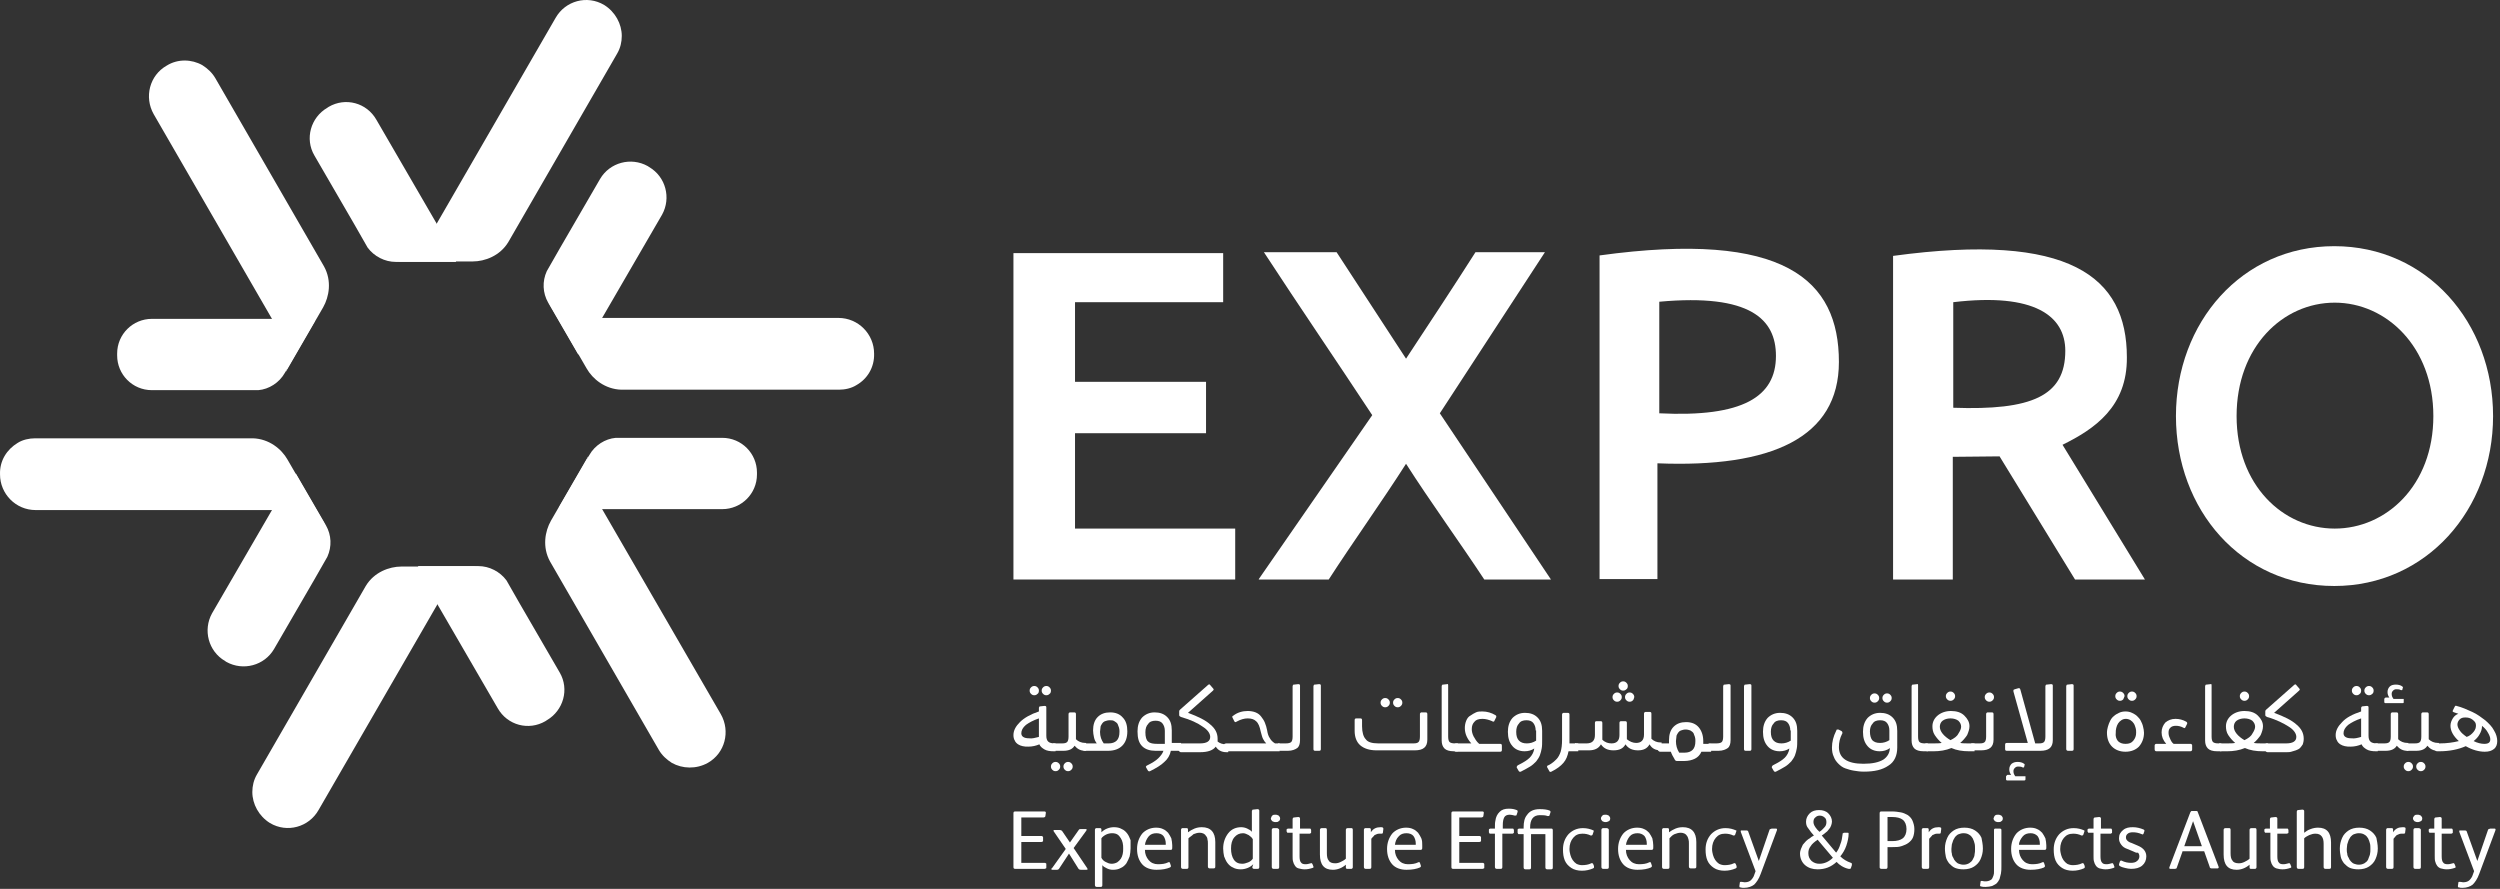 <?xml version="1.0" encoding="UTF-8" standalone="no"?>
<!DOCTYPE svg PUBLIC "-//W3C//DTD SVG 1.1//EN" "http://www.w3.org/Graphics/SVG/1.1/DTD/svg11.dtd">
<svg width="100%" height="100%" viewBox="0 0 540 192" version="1.1" xmlns="http://www.w3.org/2000/svg" xmlns:xlink="http://www.w3.org/1999/xlink" xml:space="preserve" xmlns:serif="http://www.serif.com/" style="fill-rule:evenodd;clip-rule:evenodd;stroke-linejoin:round;stroke-miterlimit:2;">
    <rect x="0" y="0" width="540" height="192" fill="#333333" stroke="none"/>
    <g transform="matrix(1,0,0,1,-230.296,-91.726)">
        <g>
            <path d="M497.1,205.8L497.1,216.9L449.2,216.9L449.2,146.4L494.5,146.4L494.5,157L462.5,157L462.5,174.2L490.8,174.2L490.8,185.3L462.5,185.3L462.5,205.9L497.1,205.9L497.1,205.8Z" style="fill:white;fill-rule:nonzero;"/>
            <path d="M502.2,216.8L526.7,181.4C519,169.7 511,158 503.3,146.2L519,146.2L534,169.2C539,161.6 544.1,153.9 549,146.2L564,146.2L541.3,181L565.3,216.9L550.9,216.9C545.7,209 539.1,199.9 534,191.9C528.9,199.9 522.4,209 517.3,216.9L502.2,216.9L502.2,216.8Z" style="fill:white;fill-rule:nonzero;"/>
            <path d="M588.3,191.8L588.3,216.8L575.8,216.8L575.8,146.9C615.8,141.4 627.5,152.2 627.5,169.9C627.5,186.3 612.9,192.8 588.3,191.8ZM588.7,181C606.8,181.9 613.9,177.4 613.9,168.6C613.9,160.7 608.4,155.1 588.7,156.9L588.7,181Z" style="fill:white;fill-rule:nonzero;"/>
            <path d="M675.8,187.8L693.6,216.9L678.5,216.9L662.2,190.3C659,190.3 655.8,190.4 652.1,190.4L652.1,216.9L639.2,216.9L639.2,147C677.4,141.8 689.7,151.5 689.7,168.9C689.8,179.6 682.7,184.4 675.8,187.8ZM652.2,179.8C669.1,180.4 676.4,177.3 676.4,167.5C676.4,160 669.8,154.9 652.2,157L652.2,179.8Z" style="fill:white;fill-rule:nonzero;"/>
            <path d="M734.5,144.9C754.5,144.9 768.8,161.4 768.8,181.6C768.8,201.8 754.4,218.3 734.5,218.3C714.4,218.3 700.3,201.8 700.3,181.6C700.3,161.4 714.5,144.9 734.5,144.9ZM734.6,205.9C745.7,205.9 755.9,196.6 755.9,181.6C755.9,166.6 745.7,157.1 734.6,157.1C723.4,157.1 713.4,166.6 713.4,181.6C713.4,196.5 723.4,205.9 734.6,205.9Z" style="fill:white;fill-rule:nonzero;"/>
        </g>
        <g>
            <path d="M454.7,245.4L454.7,244.7C454.7,244.6 454.7,244.5 454.8,244.4C454.8,244.3 454.9,244.3 455,244.3L455.9,244.2C456.2,244.2 456.3,244.3 456.3,244.5L456.3,250.6C456.3,251.2 456.4,251.6 456.7,251.9C457,252.2 457.5,252.3 458.2,252.3L458.3,252.3L458.3,254L457.9,254C457.1,254 456.4,253.9 455.9,253.6C455.4,253.3 455,253 454.8,252.5C454.1,252.8 453.3,253 452.4,253C452,253 451.6,253 451.2,252.9C450.8,252.8 450.5,252.7 450.2,252.5C449.9,252.3 449.6,252 449.5,251.7C449.3,251.4 449.2,251 449.2,250.5C449.2,249.5 449.7,248.6 450.6,247.7C451.5,246.8 452.9,246 454.7,245.4ZM454.7,250.9L454.7,246.9C453.5,247.3 452.6,247.8 451.9,248.3C451.2,248.9 450.9,249.5 450.9,250.1C450.9,250.4 451,250.7 451.3,250.9C451.6,251.1 452,251.2 452.6,251.2C453.2,251.3 453.9,251.1 454.7,250.9ZM454.4,241.6C454.2,241.8 454,241.9 453.7,241.9C453.4,241.9 453.2,241.8 453,241.6C452.8,241.4 452.7,241.2 452.7,240.9C452.7,240.6 452.8,240.4 453,240.2C453.2,240 453.4,239.9 453.7,239.9C454,239.9 454.2,240 454.4,240.2C454.6,240.4 454.7,240.6 454.7,240.9C454.7,241.2 454.6,241.5 454.4,241.6ZM457,241.6C456.8,241.8 456.6,241.9 456.3,241.9C456,241.9 455.8,241.8 455.6,241.6C455.4,241.4 455.3,241.2 455.3,240.9C455.3,240.6 455.4,240.4 455.6,240.2C455.8,240 456,239.9 456.3,239.9C456.6,239.9 456.8,240 457,240.2C457.2,240.4 457.3,240.6 457.3,240.9C457.3,241.2 457.2,241.5 457,241.6Z" style="fill:white;fill-rule:nonzero;"/>
            <path d="M459,258C458.8,258.2 458.6,258.3 458.3,258.3C458,258.3 457.8,258.2 457.6,258C457.4,257.8 457.3,257.6 457.3,257.3C457.3,257 457.4,256.8 457.6,256.6C457.8,256.4 458,256.3 458.3,256.3C458.6,256.3 458.8,256.4 459,256.6C459.2,256.8 459.3,257 459.3,257.3C459.3,257.6 459.2,257.8 459,258ZM458.1,252.3L459.7,252.3C460.3,252.3 460.6,252.2 460.8,252C461,251.8 461.1,251.4 461.1,250.8L461.1,246C461.1,245.9 461.1,245.8 461.2,245.7C461.3,245.6 461.4,245.6 461.5,245.6L462.3,245.6C462.6,245.6 462.7,245.7 462.7,246L462.7,251.4C463.2,251.9 463.9,252.2 464.7,252.2L464.9,252.2L464.9,253.9L464.7,253.9C463.7,253.9 463,253.5 462.4,252.8C462,253.5 461.2,253.9 460,253.9L458.2,253.9C458,253.9 457.9,253.8 457.8,253.7C457.7,253.6 457.6,253.4 457.6,253C457.6,252.7 457.7,252.4 457.8,252.3C457.7,252.3 457.9,252.3 458.1,252.3ZM461.7,258C461.5,258.2 461.3,258.3 461,258.3C460.7,258.3 460.5,258.2 460.3,258C460.1,257.8 460,257.6 460,257.3C460,257 460.1,256.8 460.3,256.6C460.5,256.4 460.7,256.3 461,256.3C461.3,256.3 461.5,256.4 461.7,256.6C461.9,256.8 462,257 462,257.3C462,257.6 461.9,257.8 461.7,258Z" style="fill:white;fill-rule:nonzero;"/>
            <path d="M464.2,252.3L467.2,252.3C466.9,251.9 466.7,251.5 466.6,251C466.5,250.5 466.4,250 466.4,249.5C466.4,248.3 466.7,247.3 467.4,246.6C468.1,245.9 469,245.6 470.1,245.6C471.3,245.6 472.2,246 472.8,246.7C473.5,247.4 473.8,248.4 473.8,249.7C473.8,251.1 473.4,252.1 472.7,252.8C472,253.5 471,253.9 469.6,253.9L464.6,253.9C464.4,253.9 464.3,253.8 464.2,253.7C464.1,253.6 464,253.4 464,253C464,252.7 464.1,252.4 464.2,252.3ZM467.9,249.8C467.9,250.8 468.2,251.6 468.7,252.3L469.8,252.3C470.5,252.3 471.1,252.1 471.5,251.7C471.9,251.3 472.1,250.7 472.1,249.8C472.1,249.5 472.1,249.2 472,248.9C471.9,248.6 471.8,248.4 471.7,248.1C471.5,247.8 471.3,247.7 471,247.5C470.7,247.3 470.4,247.3 470,247.3C469.6,247.3 469.3,247.4 469,247.5C468.7,247.6 468.5,247.8 468.3,248.1C468.1,248.4 468,248.6 468,248.9C468,249.2 467.9,249.5 467.9,249.8Z" style="fill:white;fill-rule:nonzero;"/>
            <path d="M478.2,257C479.2,256.5 480,256 480.5,255.5C481,255 481.4,254.5 481.6,253.9L479.9,253.9C478.7,253.9 477.7,253.6 477,252.9C476.3,252.2 476,251.2 476,249.7C476,248.5 476.3,247.5 477,246.7C477.7,246 478.6,245.6 479.7,245.6C480.8,245.6 481.7,245.9 482.4,246.6C483.1,247.3 483.4,248.2 483.4,249.5L483.4,252.2L485.4,252.2L485.4,253.9L483.2,253.9C483,254.9 482.5,255.7 481.8,256.3C481.1,257 480.1,257.6 478.7,258.3C478.5,258.4 478.3,258.3 478.2,258.1L477.8,257.4C477.8,257.3 477.9,257.1 478.2,257ZM481.9,252.4L481.9,249.6C481.9,248.9 481.7,248.4 481.4,248C481.1,247.6 480.6,247.4 479.9,247.4C479.2,247.4 478.6,247.6 478.3,248.1C477.9,248.5 477.7,249.1 477.7,249.9C477.7,250.9 477.9,251.6 478.3,251.9C478.7,252.3 479.4,252.4 480.3,252.4L481.9,252.4Z" style="fill:white;fill-rule:nonzero;"/>
            <path d="M485.3,252.3L489.5,252.3C491,252.3 491.7,251.8 491.7,250.9C491.7,250.2 491.2,249.4 490.1,248.7C489,247.9 487.5,247.2 485.4,246.6C485.2,246.5 485,246.4 485,246.2L485,245.4C485,245.2 485.1,245.1 485.2,245L491.2,239.7C491.4,239.5 491.6,239.5 491.7,239.7L492.3,240.4C492.5,240.6 492.5,240.7 492.3,240.9L486.9,245.7C489.1,246.5 490.7,247.3 491.7,248.2C492.8,249.1 493.3,250.1 493.3,251.3L493.3,251.9C493.8,252.3 494.4,252.5 495.2,252.5L495.6,252.5L495.6,254.2L495.2,254.2C494.2,254.2 493.4,253.8 492.9,253C492.3,253.8 491.2,254.2 489.5,254.2L485.4,254.2C485.2,254.2 485.1,254.1 485,254C484.9,253.9 484.8,253.7 484.8,253.3C484.8,253 484.9,252.7 485,252.6C485,252.3 485.1,252.3 485.3,252.3Z" style="fill:white;fill-rule:nonzero;"/>
            <path d="M495.3,252.3L503.8,252.3C503.5,252 503.3,251.7 503.1,251.3C502.9,250.9 502.8,250.4 502.6,249.7C502.4,248.7 502.1,247.9 501.6,247.5C501.2,247.1 500.6,246.9 499.8,246.9C499.1,246.9 498.3,247.1 497.4,247.6C497.3,247.7 497.2,247.7 497.1,247.7C497,247.7 497,247.6 496.9,247.5L496.5,246.7C496.4,246.5 496.5,246.4 496.7,246.3C497.6,245.6 498.7,245.3 499.8,245.3C500.4,245.3 501,245.4 501.5,245.6C502,245.8 502.4,246.1 502.7,246.5C503,246.9 503.3,247.3 503.5,247.8C503.7,248.3 503.9,248.9 504,249.5C504.1,250.2 504.3,250.8 504.6,251.2C504.8,251.6 505.2,252 505.7,252.3L506.7,252.3L506.7,254L495.2,254C495,254 494.9,253.9 494.8,253.8C494.7,253.7 494.6,253.5 494.6,253.1C494.6,252.8 494.7,252.5 494.8,252.4C495,252.3 495.1,252.3 495.3,252.3Z" style="fill:white;fill-rule:nonzero;"/>
            <path d="M506.6,252.3L508,252.3C508.6,252.3 509,252.2 509.2,252C509.4,251.8 509.5,251.4 509.5,250.8L509.5,240C509.5,239.9 509.5,239.8 509.6,239.7C509.6,239.6 509.7,239.6 509.8,239.6L510.7,239.5C511,239.5 511.1,239.6 511.1,239.8L511.1,251.6C511.1,252.4 510.9,253 510.5,253.3C510.1,253.6 509.4,253.9 508.5,253.9L506.8,253.9C506.6,253.9 506.5,253.8 506.4,253.7C506.3,253.6 506.2,253.4 506.2,253C506.2,252.7 506.3,252.4 506.4,252.3C506.3,252.3 506.4,252.3 506.6,252.3Z" style="fill:white;fill-rule:nonzero;"/>
            <path d="M514,253.5L514,240C514,239.9 514,239.8 514.1,239.7C514.1,239.6 514.2,239.6 514.3,239.6L515.2,239.5C515.5,239.5 515.6,239.6 515.6,239.8L515.6,253.5C515.6,253.8 515.5,253.9 515.2,253.9L514.4,253.9C514.1,253.9 514,253.8 514,253.5Z" style="fill:white;fill-rule:nonzero;"/>
            <path d="M528,252.3L535.6,252.3C536.2,252.3 536.5,252.2 536.7,252C536.9,251.8 537,251.4 537,250.8L537,246C537,245.9 537,245.8 537.1,245.7C537.2,245.6 537.3,245.6 537.4,245.6L538.2,245.6C538.5,245.6 538.6,245.7 538.6,246L538.6,251.5C538.6,253.1 537.7,253.8 535.9,253.8L527.6,253.8C526.1,253.8 524.9,253.4 524.1,252.7C523.3,252 522.9,250.9 522.9,249.6L522.9,247.3C522.9,247 523,246.9 523.3,246.9L524.1,246.9C524.4,246.9 524.5,247 524.5,247.3L524.5,248.6C524.5,249.9 524.8,250.9 525.3,251.4C525.7,252 526.6,252.3 528,252.3ZM530.2,244.2C530,244.4 529.8,244.5 529.5,244.5C529.2,244.5 529,244.4 528.8,244.2C528.6,244 528.5,243.8 528.5,243.5C528.5,243.2 528.6,243 528.8,242.8C529,242.6 529.2,242.5 529.5,242.5C529.8,242.5 530,242.6 530.2,242.8C530.4,243 530.5,243.2 530.5,243.5C530.5,243.8 530.4,244 530.2,244.2ZM532.9,244.2C532.7,244.4 532.5,244.5 532.2,244.5C531.9,244.5 531.7,244.4 531.5,244.2C531.3,244 531.2,243.8 531.2,243.5C531.2,243.2 531.3,243 531.5,242.8C531.7,242.6 531.9,242.5 532.2,242.5C532.5,242.5 532.7,242.6 532.9,242.8C533.1,243 533.2,243.2 533.2,243.5C533.2,243.8 533.1,244 532.9,244.2Z" style="fill:white;fill-rule:nonzero;"/>
            <path d="M543.1,239.8L543.1,250.8C543.1,251.4 543.2,251.8 543.4,252C543.6,252.2 544,252.3 544.6,252.3L545.2,252.3L545.2,254L544.3,254C543.4,254 542.7,253.8 542.3,253.4C541.9,253 541.7,252.4 541.7,251.7L541.7,240C541.7,239.9 541.7,239.8 541.8,239.7C541.8,239.6 541.9,239.6 542,239.6L542.9,239.5C543,239.4 543.1,239.5 543.1,239.8Z" style="fill:white;fill-rule:nonzero;"/>
            <path d="M544.9,252.3L548.1,252.3C547.2,251.3 546.7,250.2 546.7,249C546.7,248.4 546.8,247.9 547,247.4C547.2,246.9 547.5,246.5 547.9,246.3C548.3,246 548.7,245.8 549.1,245.6C549.5,245.4 550,245.4 550.5,245.4C551.5,245.4 552.5,245.7 553.3,246.2C553.5,246.3 553.5,246.4 553.5,246.6L553.1,247.4C553.1,247.5 553,247.6 552.9,247.6C552.8,247.6 552.7,247.6 552.6,247.5C551.9,247.2 551.2,247 550.5,247C549.7,247 549.1,247.2 548.8,247.6C548.4,248 548.2,248.5 548.2,249.2C548.2,249.7 548.3,250.2 548.6,250.8C548.9,251.3 549.2,251.9 549.8,252.4L554.3,252.4C554.6,252.4 554.7,252.5 554.7,252.8L554.7,253.7C554.7,254 554.6,254.1 554.3,254.1L544.8,254.1C544.6,254.1 544.5,254 544.4,253.9C544.3,253.8 544.2,253.6 544.2,253.2C544.2,252.9 544.3,252.6 544.4,252.5C544.6,252.3 544.7,252.3 544.9,252.3Z" style="fill:white;fill-rule:nonzero;"/>
            <path d="M558.2,257C559.4,256.4 560.2,255.9 560.7,255.4C561.2,254.9 561.6,254.2 561.7,253.4C561.1,253.8 560.4,254 559.6,254C558.5,254 557.6,253.6 557,252.9C556.3,252.1 556,251.1 556,249.8C556,248.6 556.3,247.6 557,246.8C557.7,246.1 558.6,245.7 559.7,245.7C560.8,245.7 561.7,246 562.4,246.7C563.1,247.4 563.4,248.3 563.4,249.6L563.4,251.5C563.4,252.2 563.4,252.9 563.3,253.4C563.2,253.9 563.1,254.4 562.9,254.9C562.7,255.4 562.4,255.8 562.1,256.2C561.7,256.6 561.3,257 560.8,257.3C560.3,257.6 559.6,258 558.8,258.4C558.6,258.5 558.4,258.4 558.3,258.2L557.9,257.5C557.9,257.3 558,257.1 558.2,257ZM562,249.5C562,248.8 561.8,248.3 561.5,247.9C561.2,247.5 560.7,247.3 560,247.3C559.3,247.3 558.7,247.5 558.4,248C558,248.4 557.8,249 557.8,249.8C557.8,250.7 558,251.3 558.4,251.7C558.8,252.1 559.3,252.3 560.1,252.3C560.8,252.3 561.5,252.1 562.1,251.7L562.1,249.5L562,249.5Z" style="fill:white;fill-rule:nonzero;"/>
            <path d="M571.2,252.3L571.2,254L569.1,254C568.9,255 568.6,255.8 568,256.5C567.4,257.2 566.6,257.8 565.4,258.4C565.2,258.5 565,258.5 564.9,258.2L564.5,257.5C564.5,257.4 564.4,257.3 564.5,257.2C564.5,257.1 564.6,257.1 564.8,257C565.6,256.6 566.1,256.1 566.5,255.7C566.9,255.3 567.2,254.7 567.4,254.1C567.6,253.4 567.7,252.6 567.7,251.5L567.7,246.1C567.7,246 567.7,245.9 567.8,245.8C567.9,245.7 568,245.7 568.1,245.7L568.9,245.7C569.2,245.7 569.3,245.8 569.3,246.1L569.3,252.3L571.2,252.3Z" style="fill:white;fill-rule:nonzero;"/>
            <path d="M571,252.3L573,252.3C574.2,252.3 574.8,251.7 574.8,250.5L574.8,247.9C574.8,247.6 574.9,247.5 575.2,247.5L576,247.5C576.3,247.5 576.4,247.6 576.4,247.9L576.4,251.5C577,252.1 577.7,252.3 578.4,252.3C579.5,252.3 580.1,251.7 580.1,250.5L580.1,247.9C580.1,247.6 580.2,247.5 580.5,247.5L581.3,247.5C581.6,247.5 581.7,247.6 581.7,247.9L581.7,251.4C582.3,251.9 583,252.2 583.7,252.2C584.8,252.2 585.4,251.6 585.4,250.4L585.4,245.9C585.4,245.8 585.4,245.7 585.5,245.6C585.6,245.5 585.7,245.5 585.8,245.5L586.6,245.5C586.9,245.5 587,245.6 587,245.9L587,251.3C587.5,251.8 588.2,252.1 589,252.1L589.2,252.1L589.2,253.8L589,253.8C587.9,253.8 587.1,253.4 586.6,252.5C586.1,253.4 585.3,253.8 584.1,253.8C582.9,253.8 582,253.4 581.4,252.5C580.9,253.4 580.1,253.8 578.8,253.8C577.6,253.8 576.7,253.4 576.1,252.5C575.6,253.4 574.7,253.8 573.5,253.8L571,253.8C570.8,253.8 570.7,253.7 570.6,253.6C570.5,253.5 570.4,253.3 570.4,252.9C570.4,252.6 570.5,252.3 570.6,252.2C570.7,252.3 570.8,252.3 571,252.3ZM580.3,243C580.1,243.2 579.9,243.3 579.6,243.3C579.3,243.3 579.1,243.2 578.9,243C578.7,242.8 578.6,242.6 578.6,242.3C578.6,242 578.7,241.8 578.9,241.6C579.1,241.4 579.3,241.3 579.6,241.3C579.9,241.3 580.1,241.4 580.3,241.6C580.5,241.8 580.6,242 580.6,242.3C580.6,242.6 580.5,242.8 580.3,243ZM581.6,240.6C581.4,240.8 581.2,240.9 580.9,240.9C580.6,240.9 580.4,240.8 580.2,240.6C580,240.4 579.9,240.2 579.9,239.9C579.9,239.6 580,239.4 580.2,239.2C580.4,239 580.6,238.9 580.9,238.9C581.2,238.9 581.4,239 581.6,239.2C581.8,239.4 581.9,239.6 581.9,239.9C581.9,240.2 581.8,240.5 581.6,240.6ZM583,243C582.8,243.2 582.6,243.3 582.3,243.3C582,243.3 581.8,243.2 581.6,243C581.4,242.8 581.3,242.6 581.3,242.3C581.3,242 581.4,241.8 581.6,241.6C581.8,241.4 582,241.3 582.3,241.3C582.6,241.3 582.8,241.4 583,241.6C583.2,241.8 583.3,242 583.3,242.3C583.2,242.6 583.2,242.8 583,243Z" style="fill:white;fill-rule:nonzero;"/>
            <path d="M588.9,252.3L590.8,252.3L590.8,251.6C590.8,250.4 591.1,249.4 591.8,248.7C592.5,248 593.4,247.7 594.5,247.7C595.7,247.7 596.6,248.1 597.2,248.8C597.8,249.5 598.2,250.5 598.2,251.8L598.2,252.4L599.9,252.4L599.9,254.1L597.8,254.1C597.5,254.8 597,255.3 596.4,255.6C595.8,255.9 595,256.1 594.1,256.1L592.6,256.1C592.4,256.1 592.3,256.1 592.2,256C592.1,255.9 592,255.8 592,255.7C591.7,255.2 591.4,254.7 591.2,254.1L588.9,254.1C588.7,254.1 588.6,254 588.5,253.9C588.4,253.8 588.3,253.6 588.3,253.2C588.3,252.9 588.4,252.6 588.5,252.5C588.6,252.3 588.7,252.3 588.9,252.3ZM592.3,251.8C592.3,252.7 592.5,253.5 593,254.3L594.2,254.3C594.9,254.3 595.5,254.1 595.9,253.7C596.3,253.3 596.5,252.7 596.5,251.8C596.5,251.5 596.5,251.2 596.4,250.9C596.3,250.6 596.2,250.4 596.1,250.1C595.9,249.8 595.7,249.7 595.4,249.5C595.1,249.4 594.8,249.3 594.4,249.3C594,249.3 593.7,249.4 593.4,249.5C593.1,249.6 592.9,249.8 592.7,250.1C592.5,250.4 592.4,250.6 592.4,250.9C592.4,251.2 592.3,251.5 592.3,251.8Z" style="fill:white;fill-rule:nonzero;"/>
            <path d="M599.6,252.3L601,252.3C601.6,252.3 602,252.2 602.2,252C602.4,251.8 602.5,251.4 602.5,250.8L602.5,240C602.5,239.9 602.5,239.8 602.6,239.7C602.6,239.6 602.7,239.6 602.8,239.6L603.7,239.5C604,239.5 604.1,239.6 604.1,239.8L604.1,251.6C604.1,252.4 603.9,253 603.5,253.3C603.1,253.6 602.4,253.9 601.5,253.9L599.8,253.9C599.6,253.9 599.5,253.8 599.4,253.7C599.3,253.6 599.2,253.4 599.2,253C599.2,252.7 599.3,252.4 599.4,252.3C599.3,252.3 599.4,252.3 599.6,252.3Z" style="fill:white;fill-rule:nonzero;"/>
            <path d="M607,253.5L607,240C607,239.9 607,239.8 607.1,239.7C607.1,239.6 607.2,239.6 607.3,239.6L608.2,239.5C608.5,239.5 608.6,239.6 608.6,239.8L608.6,253.5C608.6,253.8 608.5,253.9 608.2,253.9L607.4,253.9C607.1,253.9 607,253.8 607,253.5Z" style="fill:white;fill-rule:nonzero;"/>
            <path d="M613.3,257C614.5,256.4 615.3,255.9 615.8,255.4C616.3,254.9 616.7,254.2 616.8,253.4C616.2,253.8 615.5,254 614.7,254C613.6,254 612.7,253.6 612.1,252.9C611.4,252.1 611.1,251.1 611.1,249.8C611.1,248.6 611.4,247.6 612.1,246.8C612.8,246.1 613.7,245.7 614.8,245.7C615.9,245.7 616.8,246 617.5,246.7C618.2,247.4 618.5,248.3 618.5,249.6L618.5,251.5C618.5,252.2 618.5,252.9 618.4,253.4C618.3,253.9 618.2,254.4 618,254.9C617.8,255.4 617.5,255.8 617.2,256.2C616.8,256.6 616.4,257 615.9,257.3C615.4,257.6 614.7,258 613.9,258.4C613.7,258.5 613.5,258.4 613.4,258.2L613,257.5C613,257.3 613.1,257.1 613.3,257ZM617,249.5C617,248.8 616.8,248.3 616.5,247.9C616.2,247.5 615.7,247.3 615,247.3C614.3,247.3 613.7,247.5 613.4,248C613,248.4 612.8,249 612.8,249.8C612.8,250.7 613,251.3 613.4,251.7C613.8,252.1 614.3,252.3 615.1,252.3C615.8,252.3 616.5,252.1 617.1,251.7L617.1,249.5L617,249.5Z" style="fill:white;fill-rule:nonzero;"/>
            <path d="M628.2,250.2C627.7,251.2 627.5,252.1 627.5,253.1C627.5,255.5 629.3,256.7 632.8,256.7C634.7,256.7 636.1,256.4 637.1,255.8C638,255.2 638.5,254.3 638.5,253.3C637.9,253.8 637.1,254 636.3,254C635.2,254 634.3,253.6 633.7,252.9C633,252.1 632.7,251.1 632.7,249.8C632.7,248.6 633,247.6 633.7,246.8C634.4,246.1 635.3,245.7 636.4,245.7C637.5,245.7 638.4,246 639.1,246.7C639.8,247.4 640.1,248.3 640.1,249.6L640.1,253.2C640.1,254.9 639.5,256.3 638.2,257.1C636.9,258 635.2,258.4 632.9,258.4C632.1,258.4 631.4,258.3 630.8,258.2C630.1,258.1 629.5,257.9 628.9,257.7C628.3,257.5 627.8,257.1 627.4,256.7C627,256.3 626.6,255.8 626.4,255.2C626.1,254.6 626,253.9 626,253.2C626,252 626.3,250.8 626.9,249.6C627,249.4 627,249.3 627.1,249.3L627.4,249.3L628,249.6C628.1,249.7 628.2,249.7 628.2,249.8C628.3,250 628.3,250.1 628.2,250.2ZM634.2,249.7C634.2,250.6 634.4,251.2 634.7,251.6C635.1,252 635.6,252.2 636.4,252.2C637.1,252.2 637.8,252 638.4,251.6L638.4,249.5C638.4,248.8 638.2,248.3 637.9,247.9C637.6,247.5 637.1,247.3 636.4,247.3C635.7,247.3 635.1,247.5 634.8,248C634.4,248.4 634.2,249 634.2,249.7ZM635.9,243.2C635.7,243.4 635.5,243.5 635.2,243.5C634.9,243.5 634.7,243.4 634.5,243.2C634.3,243 634.2,242.8 634.2,242.5C634.2,242.2 634.3,242 634.5,241.8C634.7,241.6 634.9,241.5 635.2,241.5C635.5,241.5 635.7,241.6 635.9,241.8C636.1,242 636.2,242.2 636.2,242.5C636.2,242.8 636.1,243 635.9,243.2ZM638.6,243.2C638.4,243.4 638.2,243.5 637.9,243.5C637.6,243.5 637.4,243.4 637.2,243.2C637,243 636.9,242.8 636.9,242.5C636.9,242.2 637,242 637.2,241.8C637.4,241.6 637.6,241.5 637.9,241.5C638.2,241.5 638.4,241.6 638.6,241.8C638.8,242 638.9,242.2 638.9,242.5C638.9,242.8 638.8,243 638.6,243.2Z" style="fill:white;fill-rule:nonzero;"/>
            <path d="M644.6,239.8L644.6,250.8C644.6,251.4 644.7,251.8 644.9,252C645.1,252.2 645.5,252.3 646.1,252.3L646.7,252.3L646.7,254L645.8,254C644.9,254 644.2,253.8 643.8,253.4C643.4,253 643.2,252.4 643.2,251.7L643.2,240C643.2,239.9 643.2,239.8 643.3,239.7C643.3,239.6 643.4,239.6 643.5,239.6L644.4,239.5C644.5,239.4 644.6,239.5 644.6,239.8Z" style="fill:white;fill-rule:nonzero;"/>
            <path d="M646.4,252.3L647.8,252.3C648.6,252.3 649.2,252.3 649.7,252.2C649.1,251.7 648.6,251.1 648.2,250.5C647.8,249.9 647.7,249.2 647.7,248.6C647.7,247.7 648.1,246.9 648.8,246.3C649.5,245.7 650.5,245.3 651.7,245.3C652.9,245.3 653.9,245.6 654.6,246.3C655.3,247 655.7,247.7 655.7,248.6C655.7,249.2 655.5,249.8 655.2,250.5C654.8,251.1 654.3,251.7 653.7,252.2C654.2,252.3 654.9,252.3 655.6,252.3L656.8,252.3L656.8,254L655.6,254C654.2,254 652.9,253.8 651.8,253.3C650.6,253.8 649.3,254 648,254L646.6,254C646.4,254 646.3,253.9 646.2,253.8C646.1,253.7 646,253.5 646,253.1C646,252.8 646.1,252.5 646.2,252.4C646,252.3 646.2,252.3 646.4,252.3ZM653.9,248.7C653.9,248.2 653.7,247.8 653.3,247.4C652.9,247.1 652.3,246.9 651.6,246.9C650.9,246.9 650.3,247.1 649.9,247.4C649.5,247.7 649.3,248.2 649.3,248.7C649.3,249.2 649.5,249.7 649.9,250.2C650.3,250.7 650.9,251.2 651.6,251.6C652.4,251.2 653,250.8 653.3,250.2C653.7,249.6 653.9,249.1 653.9,248.7ZM652.3,242.8C652.1,243 651.9,243.1 651.6,243.1C651.3,243.1 651.1,243 650.9,242.8C650.7,242.6 650.6,242.4 650.6,242.1C650.6,241.8 650.7,241.6 650.9,241.4C651.1,241.2 651.3,241.1 651.6,241.1C651.9,241.1 652.1,241.2 652.3,241.4C652.5,241.6 652.6,241.8 652.6,242.1C652.6,242.4 652.5,242.6 652.3,242.8Z" style="fill:white;fill-rule:nonzero;"/>
            <path d="M656.5,252.3L657.9,252.3C658.5,252.3 658.8,252.2 659,252C659.2,251.8 659.3,251.4 659.3,250.8L659.3,246C659.3,245.9 659.3,245.8 659.4,245.7C659.5,245.6 659.6,245.6 659.7,245.6L660.5,245.6C660.8,245.6 660.9,245.7 660.9,246L660.9,251.5C660.9,253.1 660,253.8 658.2,253.8L656.6,253.8C656.4,253.8 656.3,253.7 656.2,253.6C656.1,253.5 656,253.3 656,252.9C656,252.6 656.1,252.3 656.2,252.2C656.1,252.3 656.3,252.3 656.5,252.3ZM660.7,243C660.5,243.2 660.3,243.3 660,243.3C659.7,243.3 659.5,243.2 659.3,243C659.1,242.8 659,242.6 659,242.3C659,242 659.1,241.8 659.3,241.6C659.5,241.4 659.7,241.3 660,241.3C660.3,241.3 660.5,241.4 660.7,241.6C660.9,241.8 661,242 661,242.3C661,242.6 660.9,242.8 660.7,243Z" style="fill:white;fill-rule:nonzero;"/>
            <path d="M669.9,252.3L670.7,252.3C671.3,252.3 671.6,252.2 671.8,252C672,251.8 672.1,251.4 672.1,250.8L672.1,240C672.1,239.9 672.1,239.8 672.2,239.7C672.2,239.6 672.3,239.6 672.4,239.6L673.3,239.5C673.6,239.5 673.7,239.6 673.7,239.8L673.7,251.6C673.7,253.2 672.8,253.9 671,253.9L663.8,253.9C663.5,253.9 663.4,253.8 663.4,253.5L663.4,252.6C663.4,252.3 663.5,252.2 663.8,252.2L668.3,252.2L665.2,241.1L665.2,240.8C665.2,240.7 665.3,240.7 665.5,240.6L666.2,240.4C666.5,240.3 666.6,240.4 666.7,240.7L669.9,252.3ZM663.9,259.1L664.7,259.1C664.4,258.7 664.3,258.3 664.3,257.9C664.3,257.4 664.5,257 664.8,256.7C665.2,256.4 665.6,256.3 666.1,256.3C666.6,256.3 667.1,256.4 667.5,256.7C667.6,256.8 667.7,256.9 667.6,257L667.5,257.4C667.5,257.5 667.4,257.5 667.4,257.5L667.2,257.5C666.9,257.3 666.5,257.3 666.2,257.3C665.9,257.3 665.7,257.4 665.5,257.6C665.3,257.8 665.2,258 665.2,258.3C665.2,258.7 665.3,259 665.6,259.4L667.8,259.4L667.8,260.1C667.8,260.2 667.7,260.3 667.6,260.3L663.8,260.3C663.7,260.3 663.6,260.2 663.6,260.1L663.6,259.4C663.8,259.1 663.9,259.1 663.9,259.1Z" style="fill:white;fill-rule:nonzero;"/>
            <path d="M676.6,253.5L676.6,240C676.6,239.9 676.6,239.8 676.7,239.7C676.7,239.6 676.8,239.6 676.9,239.6L677.8,239.5C678.1,239.5 678.2,239.6 678.2,239.8L678.2,253.5C678.2,253.8 678.1,253.9 677.8,253.9L677,253.9C676.8,253.9 676.6,253.8 676.6,253.5Z" style="fill:white;fill-rule:nonzero;"/>
            <path d="M692.3,253C691.6,253.7 690.6,254.1 689.4,254.1C688.2,254.1 687.2,253.7 686.5,253C685.8,252.3 685.4,251.3 685.4,250C685.4,249.5 685.5,249.1 685.6,248.7C685.7,248.3 685.9,247.8 686.1,247.4C686.3,247 686.6,246.6 686.9,246.4C687.2,246.1 687.6,245.9 688,245.7C688.4,245.5 688.9,245.4 689.4,245.4C689.9,245.4 690.4,245.5 690.8,245.7C691.2,245.9 691.6,246.1 691.9,246.4C692.2,246.7 692.5,247 692.7,247.4C692.9,247.8 693.1,248.2 693.2,248.7C693.3,249.1 693.4,249.6 693.4,250C693.4,251.2 693,252.2 692.3,253ZM688.9,242.8C688.7,243 688.5,243.1 688.2,243.1C687.9,243.1 687.7,243 687.5,242.8C687.3,242.6 687.2,242.4 687.2,242.1C687.2,241.8 687.3,241.6 687.5,241.4C687.7,241.2 687.9,241.1 688.2,241.1C688.5,241.1 688.7,241.2 688.9,241.4C689.1,241.6 689.2,241.8 689.2,242.1C689.1,242.4 689,242.6 688.9,242.8ZM687.7,251.7C688.1,252.2 688.7,252.4 689.4,252.4C690.2,252.4 690.7,252.2 691.1,251.7C691.5,251.2 691.7,250.7 691.7,250C691.7,249.6 691.7,249.3 691.6,249C691.5,248.7 691.4,248.3 691.2,248C691,247.7 690.8,247.5 690.5,247.3C690.2,247.1 689.8,247 689.5,247C689.1,247 688.8,247.1 688.5,247.3C688.2,247.5 688,247.7 687.8,248C687.6,248.3 687.5,248.6 687.4,249C687.3,249.4 687.3,249.7 687.3,250C687.2,250.7 687.4,251.3 687.7,251.7ZM691.5,242.8C691.3,243 691.1,243.1 690.8,243.1C690.5,243.1 690.3,243 690.1,242.8C689.9,242.6 689.8,242.4 689.8,242.1C689.8,241.8 689.9,241.6 690.1,241.4C690.3,241.2 690.5,241.1 690.8,241.1C691.1,241.1 691.3,241.2 691.5,241.4C691.7,241.6 691.8,241.8 691.8,242.1C691.8,242.4 691.7,242.6 691.5,242.8Z" style="fill:white;fill-rule:nonzero;"/>
            <path d="M699.8,252.4L703.4,252.4C703.5,252.4 703.6,252.4 703.7,252.5C703.8,252.6 703.8,252.6 703.8,252.8L703.8,253.6C703.8,253.8 703.7,254 703.4,254L696.1,254C695.9,254 695.7,253.9 695.7,253.6L695.7,252.8C695.7,252.7 695.7,252.6 695.8,252.5C695.9,252.4 696,252.4 696.1,252.4L698.2,252.4C697.5,251.6 697.2,250.8 697.2,249.9C697.2,249.1 697.5,248.4 698,247.8C698.6,247.3 699.3,247 700.2,247C701,247 701.8,247.2 702.5,247.6C702.7,247.7 702.8,247.9 702.7,248.1L702.4,248.7C702.3,249 702.1,249.1 701.9,248.9C701.3,248.6 700.8,248.5 700.3,248.5C699.8,248.5 699.4,248.6 699.1,248.9C698.8,249.2 698.7,249.5 698.7,250C698.7,250.4 698.8,250.8 699,251.2C699.2,251.7 699.4,252.1 699.8,252.4Z" style="fill:white;fill-rule:nonzero;"/>
            <path d="M708,239.8L708,250.8C708,251.4 708.1,251.8 708.3,252C708.5,252.2 708.9,252.3 709.5,252.3L710.1,252.3L710.1,254L709.2,254C708.3,254 707.6,253.8 707.2,253.4C706.8,253 706.6,252.4 706.6,251.7L706.6,240C706.6,239.9 706.6,239.8 706.7,239.7C706.7,239.6 706.8,239.6 706.9,239.6L707.8,239.5C707.9,239.4 708,239.5 708,239.8Z" style="fill:white;fill-rule:nonzero;"/>
            <path d="M709.8,252.3L711.2,252.3C712,252.3 712.6,252.3 713.1,252.2C712.5,251.7 712,251.1 711.6,250.5C711.2,249.9 711.1,249.2 711.1,248.6C711.1,247.7 711.5,246.9 712.2,246.3C712.9,245.7 713.9,245.3 715.1,245.3C716.3,245.3 717.3,245.6 718,246.3C718.7,247 719.1,247.7 719.1,248.6C719.1,249.2 718.9,249.8 718.6,250.5C718.2,251.1 717.7,251.7 717.1,252.2C717.6,252.3 718.3,252.3 719,252.3L720.2,252.3L720.2,254L719,254C717.6,254 716.3,253.8 715.2,253.3C714,253.8 712.7,254 711.4,254L710,254C709.8,254 709.7,253.9 709.6,253.8C709.5,253.7 709.4,253.5 709.4,253.1C709.4,252.8 709.5,252.5 709.6,252.4C709.5,252.3 709.6,252.3 709.8,252.3ZM717.4,248.7C717.4,248.2 717.2,247.8 716.8,247.4C716.4,247.1 715.8,246.9 715.1,246.9C714.4,246.9 713.8,247.1 713.4,247.4C713,247.7 712.8,248.2 712.8,248.7C712.8,249.2 713,249.7 713.4,250.2C713.8,250.7 714.4,251.2 715.1,251.6C715.9,251.2 716.5,250.8 716.8,250.2C717.2,249.6 717.4,249.1 717.4,248.7ZM715.8,242.8C715.6,243 715.4,243.1 715.1,243.1C714.8,243.1 714.6,243 714.4,242.8C714.2,242.6 714.1,242.4 714.1,242.1C714.1,241.8 714.2,241.6 714.4,241.4C714.6,241.2 714.8,241.1 715.1,241.1C715.4,241.1 715.6,241.2 715.8,241.4C716,241.6 716.1,241.8 716.1,242.1C716.1,242.4 716,242.6 715.8,242.8Z" style="fill:white;fill-rule:nonzero;"/>
            <path d="M719.9,252.3L724.1,252.3C725.6,252.3 726.3,251.8 726.3,250.9C726.3,250.2 725.8,249.4 724.7,248.7C723.6,248 722.1,247.2 720,246.6C719.8,246.5 719.6,246.4 719.6,246.2L719.6,245.4C719.6,245.2 719.7,245.1 719.8,245L725.8,239.7C726,239.5 726.2,239.5 726.3,239.7L726.9,240.4C727.1,240.6 727.1,240.7 726.9,240.9L721.5,245.7C723.7,246.5 725.3,247.3 726.3,248.2C727.4,249.1 727.9,250.1 727.9,251.3C727.9,251.8 727.8,252.2 727.7,252.5C727.5,252.8 727.3,253.1 727.1,253.3C726.9,253.5 726.5,253.7 726.2,253.8C725.8,253.9 725.5,254 725.2,254.1C724.9,254.2 724.5,254.2 724.1,254.2L720.1,254.2C719.9,254.2 719.8,254.1 719.7,254C719.6,253.9 719.5,253.7 719.5,253.3C719.5,253 719.6,252.7 719.7,252.6C719.6,252.3 719.7,252.3 719.9,252.3Z" style="fill:white;fill-rule:nonzero;"/>
            <path d="M740.3,245.4L740.3,244.7C740.3,244.6 740.3,244.5 740.4,244.4C740.5,244.3 740.5,244.3 740.6,244.3L741.5,244.2C741.8,244.2 741.9,244.3 741.9,244.5L741.9,250.6C741.9,251.2 742,251.6 742.3,251.9C742.6,252.2 743.1,252.3 743.8,252.3L743.9,252.3L743.9,254L743.5,254C742.7,254 742,253.9 741.5,253.6C741,253.3 740.6,253 740.4,252.5C739.7,252.8 738.9,253 738,253C737.6,253 737.2,253 736.8,252.9C736.4,252.8 736.1,252.7 735.8,252.5C735.5,252.3 735.2,252 735.1,251.7C734.9,251.4 734.8,251 734.8,250.5C734.8,249.5 735.3,248.6 736.2,247.7C737.1,246.7 738.5,246 740.3,245.4ZM740.3,250.9L740.3,246.9C739.1,247.3 738.2,247.8 737.5,248.3C736.8,248.9 736.5,249.5 736.5,250.1C736.5,250.4 736.6,250.7 736.9,250.9C737.2,251.1 737.6,251.2 738.2,251.2C738.9,251.3 739.6,251.1 740.3,250.9ZM740,241.6C739.8,241.8 739.6,241.9 739.3,241.9C739,241.9 738.8,241.8 738.6,241.6C738.4,241.4 738.3,241.2 738.3,240.9C738.3,240.6 738.4,240.4 738.6,240.2C738.8,240 739,239.9 739.3,239.9C739.6,239.9 739.8,240 740,240.2C740.2,240.4 740.3,240.6 740.3,240.9C740.3,241.2 740.2,241.5 740,241.6ZM742.7,241.6C742.5,241.8 742.3,241.9 742,241.9C741.7,241.9 741.5,241.8 741.3,241.6C741.1,241.4 741,241.2 741,240.9C741,240.6 741.1,240.4 741.3,240.2C741.5,240 741.7,239.9 742,239.9C742.3,239.9 742.5,240 742.7,240.2C742.9,240.4 743,240.6 743,240.9C743,241.2 742.9,241.5 742.7,241.6Z" style="fill:white;fill-rule:nonzero;"/>
            <path d="M743.4,252.3L745.3,252.3C745.9,252.3 746.2,252.2 746.4,252C746.6,251.8 746.7,251.4 746.7,250.8L746.7,246C746.7,245.9 746.7,245.8 746.8,245.7C746.9,245.6 747,245.6 747.1,245.6L747.9,245.6C748.2,245.6 748.3,245.7 748.3,246L748.3,251.4C748.8,251.9 749.5,252.2 750.3,252.2L750.5,252.2L750.5,253.9L750.3,253.9C749.3,253.9 748.6,253.5 748,252.8C747.6,253.5 746.8,253.9 745.6,253.9L743.8,253.9C743.6,253.9 743.5,253.8 743.4,253.7C743.3,253.6 743.2,253.4 743.2,253C743.2,252.7 743.3,252.4 743.4,252.3ZM745.6,242.4L746.4,242.4C746.1,242 746,241.6 746,241.2C746,240.7 746.2,240.3 746.5,240C746.8,239.7 747.3,239.6 747.8,239.6C748.3,239.6 748.8,239.7 749.2,240C749.3,240.1 749.4,240.2 749.3,240.3L749.2,240.7C749.2,240.8 749.1,240.8 749.1,240.8L748.9,240.8C748.6,240.6 748.2,240.6 747.9,240.6C747.6,240.6 747.4,240.7 747.2,240.9C747,241.1 746.9,241.3 746.9,241.6C746.9,242 747,242.3 747.3,242.7L749.5,242.7L749.5,243.4C749.5,243.6 749.4,243.6 749.3,243.6L745.5,243.6C745.4,243.6 745.3,243.5 745.3,243.4L745.3,242.7C745.3,242.6 745.5,242.4 745.6,242.4Z" style="fill:white;fill-rule:nonzero;"/>
            <path d="M751.2,258C751,258.2 750.8,258.3 750.5,258.3C750.2,258.3 750,258.2 749.8,258C749.6,257.8 749.5,257.6 749.5,257.3C749.5,257 749.6,256.8 749.8,256.6C750,256.4 750.2,256.3 750.5,256.3C750.8,256.3 751,256.4 751.2,256.6C751.4,256.8 751.5,257 751.5,257.3C751.5,257.6 751.4,257.8 751.2,258ZM750.3,252.3L751.9,252.3C752.5,252.3 752.8,252.2 753,252C753.2,251.8 753.3,251.4 753.3,250.8L753.3,246C753.3,245.9 753.3,245.8 753.4,245.7C753.5,245.6 753.6,245.6 753.7,245.6L754.5,245.6C754.8,245.6 754.9,245.7 754.9,246L754.9,251.4C755.4,251.9 756.1,252.2 756.9,252.2L757.1,252.2L757.1,253.9L756.9,253.9C755.9,253.9 755.2,253.5 754.6,252.8C754.2,253.5 753.4,253.9 752.2,253.9L750.4,253.9C750.2,253.9 750.1,253.8 750,253.7C749.9,253.6 749.8,253.4 749.8,253C749.8,252.7 749.9,252.4 750,252.3C749.9,252.3 750.1,252.3 750.3,252.3ZM753.9,258C753.7,258.2 753.5,258.3 753.2,258.3C752.9,258.3 752.7,258.2 752.5,258C752.3,257.8 752.2,257.6 752.2,257.3C752.2,257 752.3,256.8 752.5,256.6C752.7,256.4 752.9,256.3 753.2,256.3C753.5,256.3 753.7,256.4 753.9,256.6C754.1,256.8 754.2,257 754.2,257.3C754.2,257.6 754.1,257.8 753.9,258Z" style="fill:white;fill-rule:nonzero;"/>
            <path d="M756.8,252.3L757.3,252.3C758.8,252.3 760.2,252.1 761.4,251.8C760.2,250.7 759.6,249.6 759.6,248.5C759.6,247.9 759.8,247.4 760.1,246.9C760.4,246.4 760.8,246.1 761.3,245.9L760.4,245.6C760.1,245.5 760,245.4 760.1,245.2L760.5,244.4C760.6,244.2 760.7,244.1 760.9,244.2C762.1,244.5 763.2,245 764.3,245.5C765.4,246 766.3,246.7 767.1,247.3C767.9,248 768.6,248.7 769,249.5C769.5,250.3 769.7,251.1 769.7,251.8C769.7,252.5 769.5,253.1 769,253.5C768.5,253.9 767.9,254.1 767,254.1C766.4,254.1 765.7,254 765,253.8C764.3,253.6 763.6,253.3 762.9,252.9C761.3,253.6 759.4,254 757.2,254L756.7,254C756.5,254 756.4,253.9 756.3,253.8C756.2,253.7 756.1,253.5 756.1,253.1C756.1,252.8 756.2,252.5 756.3,252.4C756.5,252.3 756.6,252.3 756.8,252.3ZM764.6,249.8C765,249.3 765.1,248.9 765.1,248.4C765.1,247.9 764.9,247.6 764.4,247.2C763.9,246.8 763.4,246.7 762.8,246.7C762.3,246.7 761.9,246.8 761.6,247.1C761.3,247.4 761.1,247.8 761.1,248.2C761.1,248.6 761.3,249.1 761.6,249.5C761.9,250 762.4,250.4 763.1,250.9C763.7,250.7 764.2,250.3 764.6,249.8ZM766.9,252.4C767.8,252.4 768.2,252.1 768.2,251.4C768.2,251 768,250.5 767.7,250C767.4,249.4 766.9,248.9 766.4,248.5L766.4,248.7C766.4,249.2 766.2,249.8 765.9,250.3C765.6,250.9 765.1,251.4 764.6,251.8C765.4,252.2 766.2,252.4 766.9,252.4Z" style="fill:white;fill-rule:nonzero;"/>
        </g>
        <g>
            <path d="M450.9,268.3L450.9,272.3L455.2,272.3C455.3,272.3 455.4,272.3 455.5,272.4C455.6,272.5 455.6,272.5 455.6,272.6L455.6,273.3C455.6,273.4 455.6,273.5 455.5,273.5C455.4,273.5 455.4,273.6 455.2,273.6L450.9,273.6L450.9,278.1L455.9,278.1C456,278.1 456.1,278.1 456.2,278.2C456.3,278.2 456.3,278.3 456.3,278.4L456.3,279.1C456.3,279.2 456.3,279.3 456.2,279.3C456.1,279.3 456.1,279.4 455.9,279.4L449.6,279.4C449.3,279.4 449.2,279.3 449.2,279L449.2,267.4C449.2,267.1 449.3,267 449.6,267L455.9,267C456.1,267 456.2,267.1 456.2,267.3L456.1,268C456.1,268.1 456,268.2 456,268.2C456,268.2 455.8,268.3 455.7,268.3L450.9,268.3Z" style="fill:white;fill-rule:nonzero;"/>
            <path d="M461.4,273.7L463.3,271C463.4,270.8 463.6,270.8 463.8,270.8L464.8,270.8C464.9,270.8 465,270.8 465,270.9C465,271 465,271.1 464.9,271.2L462.2,274.9L465.1,279.2C465.2,279.3 465.2,279.4 465.2,279.5C465.2,279.6 465.1,279.6 464.9,279.6L463.8,279.6C463.5,279.6 463.3,279.5 463.2,279.3L461.2,276.1L459.1,279.3C459,279.5 458.8,279.6 458.6,279.6L457.6,279.6C457.5,279.6 457.5,279.6 457.4,279.5C457.3,279.4 457.4,279.3 457.5,279.3L460.5,275.1L457.9,271.3C457.8,271.2 457.8,271.1 457.9,271.1C457.9,271 458,271 458.1,271L459.2,271C459.4,271 459.6,271.1 459.7,271.2L461.4,273.7Z" style="fill:white;fill-rule:nonzero;"/>
            <path d="M474.5,275C474.5,275.6 474.4,276.2 474.3,276.7C474.1,277.2 473.9,277.7 473.6,278.2C473.3,278.6 472.9,279 472.4,279.2C471.9,279.5 471.3,279.6 470.7,279.6C470.2,279.6 469.8,279.5 469.4,279.3C469,279.1 468.6,278.9 468.4,278.6L468.4,282.9C468.4,283.2 468.3,283.3 468,283.3L467.2,283.3C467,283.3 466.8,283.2 466.8,282.9L466.8,271C466.8,270.9 466.8,270.8 466.9,270.7C467,270.6 467,270.6 467.2,270.6L467.9,270.6C468.1,270.6 468.2,270.7 468.2,270.9L468.2,271.5C468.5,271.2 468.9,270.9 469.4,270.7C469.9,270.5 470.4,270.4 470.9,270.4C471.5,270.4 472.1,270.5 472.6,270.8C473.1,271 473.5,271.4 473.8,271.8C474.1,272.2 474.3,272.7 474.5,273.2L474.5,275ZM472.8,276.2C472.9,275.8 472.9,275.4 472.9,275C472.9,274.6 472.9,274.2 472.8,273.8C472.7,273.4 472.6,273.1 472.4,272.8C472.2,272.5 472,272.2 471.7,272C471.4,271.8 471,271.7 470.5,271.7C470.1,271.7 469.6,271.8 469.2,272C468.8,272.2 468.4,272.5 468.2,272.8L468.2,277C468.4,277.4 468.7,277.7 469.1,277.9C469.5,278.1 469.9,278.3 470.4,278.3C470.8,278.3 471.2,278.2 471.6,278C471.9,277.8 472.2,277.5 472.4,277.2C472.6,276.9 472.7,276.6 472.8,276.2Z" style="fill:white;fill-rule:nonzero;"/>
            <path d="M483.1,275.3L477.6,275.3C477.6,276.2 477.9,276.9 478.4,277.5C478.9,278.1 479.6,278.4 480.4,278.4C481.3,278.4 482,278.3 482.6,278C482.8,277.9 482.9,277.9 483,278.1L483.2,278.7L483.2,278.9C483.2,279 483.1,279 483,279.1C482.3,279.4 481.4,279.6 480.1,279.6C478.8,279.6 477.7,279.2 477,278.4C476.3,277.6 475.9,276.5 475.9,275.1C475.9,273.8 476.3,272.7 477,271.8C477.7,271 478.8,270.5 480,270.5C480.6,270.5 481.1,270.6 481.5,270.8C482,271 482.3,271.3 482.6,271.6C482.9,272 483.1,272.4 483.3,272.8C483.4,273.3 483.5,273.8 483.5,274.3L483.5,274.8C483.5,275 483.5,275.1 483.4,275.2C483.5,275.2 483.4,275.3 483.1,275.3ZM477.6,274.2L482.1,274.2L482.1,273.9C482.1,273.3 481.9,272.7 481.6,272.3C481.3,271.9 480.7,271.7 480.1,271.7C479.4,271.7 478.8,271.9 478.4,272.4C478,272.9 477.7,273.5 477.6,274.2Z" style="fill:white;fill-rule:nonzero;"/>
            <path d="M487,272.8L487,279C487,279.3 486.9,279.4 486.6,279.4L485.8,279.4C485.6,279.4 485.4,279.3 485.4,279L485.4,271C485.4,270.9 485.4,270.8 485.5,270.7C485.6,270.6 485.6,270.6 485.8,270.6L486.6,270.6C486.8,270.6 486.9,270.7 486.9,270.9L486.9,271.5C487.3,271.2 487.8,270.9 488.3,270.7C488.8,270.5 489.3,270.4 489.9,270.4C491.8,270.4 492.8,271.5 492.8,273.6L492.8,278.9C492.8,279.2 492.7,279.3 492.4,279.3L491.6,279.3C491.4,279.3 491.2,279.2 491.2,278.9L491.2,273.9C491.2,273.6 491.2,273.3 491.1,273C491.1,272.8 491,272.5 490.8,272.3C490.7,272.1 490.5,271.9 490.3,271.8C490.1,271.7 489.8,271.6 489.4,271.6C489,271.6 488.6,271.7 488.1,271.9C487.7,272.3 487.3,272.5 487,272.8Z" style="fill:white;fill-rule:nonzero;"/>
            <path d="M501,278.4C500.7,278.7 500.3,279 499.8,279.2C499.3,279.4 498.8,279.5 498.3,279.5C497.7,279.5 497.1,279.4 496.6,279.1C496.1,278.9 495.7,278.5 495.4,278.1C495.1,277.7 494.9,277.2 494.7,276.7C494.6,276.2 494.5,275.6 494.5,275C494.5,273.7 494.9,272.6 495.6,271.7C496.3,270.8 497.3,270.4 498.4,270.4C498.8,270.4 499.3,270.5 499.7,270.7C500.1,270.9 500.5,271.1 500.7,271.4L500.7,267C500.7,266.9 500.7,266.8 500.8,266.7C500.8,266.6 500.9,266.6 501,266.6L501.9,266.5C502.1,266.5 502.3,266.6 502.3,266.8L502.3,279C502.3,279.3 502.2,279.4 501.9,279.4L501.2,279.4C501.1,279.4 501,279.4 500.9,279.3C500.8,279.2 500.8,279.2 500.8,279L501,278.4ZM500.9,277.2L500.9,273C500.7,272.6 500.4,272.4 500,272.1C499.6,271.9 499.2,271.7 498.8,271.7C498,271.7 497.4,272 496.9,272.6C496.4,273.2 496.2,274 496.2,275C496.2,276 496.4,276.8 496.8,277.4C497.2,278 497.8,278.3 498.6,278.3C499,278.3 499.4,278.2 499.9,278C500.4,277.8 500.7,277.5 500.9,277.2Z" style="fill:white;fill-rule:nonzero;"/>
            <path d="M505.1,267.9C505.3,267.7 505.5,267.7 505.8,267.7C506.1,267.7 506.3,267.8 506.5,267.9C506.7,268.1 506.8,268.3 506.8,268.5C506.8,268.8 506.7,269 506.5,269.1C506.3,269.3 506.1,269.3 505.8,269.3C505.5,269.3 505.3,269.2 505.1,269.1C504.9,268.9 504.8,268.7 504.8,268.5C504.9,268.3 504.9,268.1 505.1,267.9ZM506.6,271L506.6,279C506.6,279.3 506.5,279.4 506.2,279.4L505.4,279.4C505.2,279.4 505,279.3 505,279L505,271C505,270.8 505.1,270.6 505.4,270.6L506.2,270.6C506.4,270.7 506.6,270.8 506.6,271Z" style="fill:white;fill-rule:nonzero;"/>
            <path d="M509.5,270.7L509.5,268.7C509.5,268.6 509.5,268.5 509.6,268.4C509.7,268.3 509.7,268.3 509.8,268.3L510.7,268.2C510.9,268.2 511.1,268.3 511.1,268.5L511.1,270.7L513.2,270.7C513.3,270.7 513.4,270.7 513.4,270.8C513.4,270.8 513.5,270.9 513.5,271L513.5,271.5C513.5,271.6 513.5,271.7 513.4,271.7C513.3,271.7 513.3,271.8 513.2,271.8L511,271.8L511,276.7C511,277.3 511.1,277.8 511.3,278C511.5,278.3 511.8,278.4 512.3,278.4C512.7,278.4 513,278.3 513.4,278.2C513.6,278.1 513.7,278.2 513.8,278.4L514,278.9L514,279.1C514,279.1 513.9,279.2 513.8,279.2C513.2,279.4 512.7,279.5 512.1,279.5C511.6,279.5 511.2,279.4 510.8,279.3C510.4,279.2 510.2,279 510,278.7C509.8,278.4 509.7,278.2 509.6,277.8C509.5,277.5 509.5,277.1 509.5,276.6L509.5,271.6L508.5,271.6C508.4,271.6 508.3,271.6 508.3,271.5C508.3,271.4 508.2,271.4 508.2,271.3L508.2,271C508.2,270.9 508.2,270.8 508.3,270.8C508.3,270.8 508.4,270.7 508.5,270.7L509.5,270.7Z" style="fill:white;fill-rule:nonzero;"/>
            <path d="M521,277.2L521,271C521,270.8 521.1,270.6 521.4,270.6L522.2,270.6C522.4,270.6 522.5,270.7 522.5,271L522.5,279C522.5,279.1 522.5,279.2 522.4,279.3C522.3,279.4 522.3,279.4 522.1,279.4L521.3,279.4C521.1,279.4 521,279.3 521,279.1L521,278.5C520.2,279.2 519.2,279.6 518.2,279.6C516.3,279.6 515.4,278.5 515.4,276.3L515.4,271C515.4,270.8 515.5,270.6 515.8,270.6L516.6,270.6C516.8,270.6 516.9,270.7 516.9,271L516.9,276C516.9,276.7 517,277.3 517.3,277.6C517.5,278 518,278.2 518.7,278.2C519.1,278.2 519.5,278.1 519.9,277.9C520.3,277.7 520.7,277.5 521,277.2Z" style="fill:white;fill-rule:nonzero;"/>
            <path d="M526.5,272.9L526.5,279C526.5,279.3 526.4,279.4 526.1,279.4L525.3,279.4C525.1,279.4 524.9,279.3 524.9,279L524.9,271C524.9,270.9 524.9,270.8 525,270.7C525.1,270.6 525.1,270.6 525.3,270.6L526.1,270.6C526.3,270.6 526.4,270.7 526.4,270.9L526.4,271.5C526.9,270.7 527.6,270.4 528.5,270.4C528.7,270.4 528.9,270.4 529,270.5C529.1,270.6 529.1,270.6 529.1,270.8L529,271.6C529,271.7 528.9,271.8 528.7,271.8L528.2,271.8C527.9,271.8 527.6,271.9 527.2,272.1C527.1,272.3 526.8,272.5 526.5,272.9Z" style="fill:white;fill-rule:nonzero;"/>
            <path d="M537.1,275.3L531.6,275.3C531.6,276.2 531.9,276.9 532.4,277.5C532.9,278.1 533.6,278.4 534.4,278.4C535.3,278.4 536,278.3 536.6,278C536.8,277.9 536.9,277.9 537,278.1L537.2,278.7L537.2,278.9C537.2,279 537.1,279 537,279.1C536.3,279.4 535.4,279.6 534.1,279.6C532.8,279.6 531.7,279.2 531,278.4C530.3,277.6 529.9,276.5 529.9,275.1C529.9,273.8 530.3,272.7 531,271.8C531.7,271 532.8,270.5 534,270.5C534.6,270.5 535.1,270.6 535.5,270.8C536,271 536.3,271.3 536.6,271.6C536.9,272 537.1,272.4 537.3,272.8C537.5,273.3 537.5,273.8 537.5,274.3L537.5,274.8C537.5,275 537.5,275.1 537.4,275.2C537.3,275.3 537.3,275.3 537.1,275.3ZM531.6,274.2L536.1,274.2L536.1,273.9C536.1,273.3 535.9,272.7 535.6,272.3C535.3,271.9 534.7,271.7 534.1,271.7C533.4,271.7 532.8,271.9 532.4,272.4C531.9,272.9 531.7,273.5 531.6,274.2Z" style="fill:white;fill-rule:nonzero;"/>
            <path d="M545.5,268.3L545.5,272.3L549.8,272.3C549.9,272.3 550,272.3 550.1,272.4C550.2,272.5 550.2,272.5 550.2,272.6L550.2,273.3C550.2,273.4 550.2,273.5 550.1,273.5C550,273.5 550,273.6 549.8,273.6L545.5,273.6L545.5,278.1L550.5,278.1C550.6,278.1 550.7,278.1 550.8,278.2C550.9,278.3 550.9,278.3 550.9,278.4L550.9,279.1C550.9,279.2 550.9,279.3 550.8,279.3C550.7,279.3 550.7,279.4 550.5,279.4L544.2,279.4C543.9,279.4 543.8,279.3 543.8,279L543.8,267.4C543.8,267.1 543.9,267 544.2,267L550.5,267C550.7,267 550.8,267.1 550.8,267.3L550.7,268C550.7,268.1 550.6,268.2 550.6,268.2C550.5,268.2 550.4,268.3 550.3,268.3L545.5,268.3Z" style="fill:white;fill-rule:nonzero;"/>
            <path d="M554.8,270.7L557,270.7C557.1,270.7 557.2,270.7 557.2,270.8C557.2,270.8 557.3,270.9 557.3,271L557.3,271.5C557.3,271.6 557.3,271.7 557.2,271.7C557.1,271.7 557.1,271.8 557,271.8L554.8,271.8L554.8,279C554.8,279.3 554.7,279.4 554.4,279.4L553.6,279.4C553.4,279.4 553.2,279.3 553.2,279L553.2,271.8L552.2,271.8C552.1,271.8 552,271.8 552,271.7C552,271.6 551.9,271.6 551.9,271.5L551.9,271C551.9,270.9 551.9,270.8 552,270.8C552,270.8 552.1,270.7 552.2,270.7L553.2,270.7L553.2,270.4C553.2,269.9 553.2,269.4 553.3,269C553.4,268.2 553.7,267.6 554.2,267.1C554.7,266.6 555.3,266.4 556.2,266.4C556.9,266.4 557.4,266.5 557.9,266.7C558,266.7 558.1,266.8 558.1,266.9L558.1,267.1L557.9,267.7C557.9,267.9 557.7,267.9 557.5,267.9C557.1,267.8 556.7,267.7 556.4,267.7C555.8,267.7 555.4,267.9 555.2,268.3C555,268.7 554.9,269.2 554.9,270L554.9,270.7L554.8,270.7Z" style="fill:white;fill-rule:nonzero;"/>
            <path d="M560.8,270.7L565.4,270.7C565.6,270.7 565.7,270.8 565.7,271.1L565.7,279.1C565.7,279.4 565.6,279.5 565.3,279.5L564.5,279.5C564.3,279.5 564.1,279.4 564.1,279.1L564.1,271.9L561,271.9L561,279.1C561,279.4 560.9,279.5 560.6,279.5L559.8,279.5C559.6,279.5 559.4,279.4 559.4,279.1L559.4,271.9L558.4,271.9C558.3,271.9 558.2,271.9 558.2,271.8C558.2,271.7 558.1,271.7 558.1,271.6L558.1,271C558.1,270.9 558.1,270.8 558.2,270.8C558.2,270.8 558.3,270.7 558.4,270.7L559.4,270.7L559.4,270.4C559.4,269.3 559.6,268.4 560.1,267.8C560.7,266.9 561.6,266.5 562.9,266.5C563.8,266.5 564.5,266.6 565,266.8C565.1,266.9 565.2,266.9 565.2,267L565.2,267.2L565,267.8C565,268 564.8,268 564.6,268C564.1,267.8 563.5,267.8 562.9,267.8C561.5,267.8 560.8,268.7 560.8,270.5L560.8,270.7Z" style="fill:white;fill-rule:nonzero;"/>
            <path d="M574.5,271.4L574.3,272C574.2,272.2 574.1,272.2 573.9,272.2C573.3,271.9 572.7,271.8 572.1,271.8C571.2,271.8 570.6,272.1 570.1,272.7C569.6,273.3 569.3,274.1 569.3,275.1C569.3,275.6 569.4,276 569.5,276.4C569.6,276.8 569.8,277.2 570,277.5C570.2,277.8 570.5,278.1 570.8,278.3C571.2,278.5 571.6,278.6 572,278.6C572.7,278.6 573.4,278.5 574,278.2C574.2,278.1 574.3,278.2 574.4,278.3L574.6,278.8L574.6,279.1C574.6,279.2 574.5,279.2 574.4,279.3C573.7,279.6 572.9,279.8 572,279.8C571.1,279.8 570.3,279.6 569.7,279.2C569.1,278.8 568.6,278.3 568.3,277.6C568,276.9 567.9,276.1 567.9,275.2C567.9,273.9 568.3,272.8 569.1,271.9C569.9,271.1 570.9,270.6 572.2,270.6C573.1,270.6 573.8,270.8 574.5,271.1C574.5,271.1 574.6,271.2 574.5,271.4Z" style="fill:white;fill-rule:nonzero;"/>
            <path d="M576.4,267.9C576.6,267.7 576.8,267.7 577.1,267.7C577.4,267.7 577.6,267.8 577.8,267.9C578,268.1 578.1,268.3 578.1,268.5C578.1,268.8 578,269 577.8,269.1C577.6,269.2 577.4,269.3 577.1,269.3C576.8,269.3 576.6,269.2 576.4,269.1C576.2,268.9 576.1,268.7 576.1,268.5C576.1,268.3 576.2,268.1 576.4,267.9ZM577.8,271L577.8,279C577.8,279.3 577.7,279.4 577.4,279.4L576.6,279.4C576.4,279.4 576.2,279.3 576.2,279L576.2,271C576.2,270.8 576.3,270.6 576.6,270.6L577.4,270.6C577.7,270.7 577.8,270.8 577.8,271Z" style="fill:white;fill-rule:nonzero;"/>
            <path d="M587,275.3L581.5,275.3C581.5,276.2 581.8,276.9 582.3,277.5C582.8,278.1 583.5,278.4 584.3,278.4C585.2,278.4 585.9,278.3 586.5,278C586.7,277.9 586.8,277.9 586.9,278.1L587.1,278.7L587.1,278.9C587.1,278.9 587,279 586.9,279.1C586.2,279.4 585.3,279.6 584,279.6C582.7,279.6 581.6,279.2 580.9,278.4C580.2,277.6 579.8,276.5 579.8,275.1C579.8,273.8 580.2,272.7 580.9,271.8C581.6,271 582.7,270.5 583.9,270.5C584.5,270.5 585,270.6 585.4,270.8C585.9,271 586.2,271.3 586.5,271.6C586.8,272 587,272.4 587.2,272.8C587.3,273.3 587.4,273.8 587.4,274.3L587.4,274.8C587.4,275 587.4,275.1 587.3,275.2C587.2,275.3 587.2,275.3 587,275.3ZM581.5,274.2L586,274.2L586,273.9C586,273.3 585.8,272.7 585.5,272.3C585.1,271.9 584.6,271.7 584,271.7C583.3,271.7 582.7,271.9 582.3,272.4C581.9,272.9 581.6,273.5 581.5,274.2Z" style="fill:white;fill-rule:nonzero;"/>
            <path d="M590.9,272.8L590.9,279C590.9,279.3 590.8,279.4 590.5,279.4L589.7,279.4C589.5,279.4 589.3,279.3 589.3,279L589.3,271C589.3,270.9 589.3,270.8 589.4,270.7C589.5,270.6 589.5,270.6 589.7,270.6L590.5,270.6C590.7,270.6 590.8,270.7 590.8,270.9L590.8,271.5C591.2,271.2 591.7,270.9 592.2,270.7C592.7,270.5 593.2,270.4 593.8,270.4C595.7,270.4 596.7,271.5 596.7,273.6L596.7,278.9C596.7,279.2 596.6,279.3 596.3,279.3L595.5,279.3C595.3,279.3 595.1,279.2 595.1,278.9L595.1,273.9C595.1,273.6 595.1,273.3 595,273C594.9,272.8 594.9,272.5 594.7,272.3C594.6,272.1 594.4,271.9 594.2,271.8C594,271.7 593.7,271.6 593.3,271.6C592.9,271.6 592.5,271.7 592,271.9C591.5,272.1 591.2,272.5 590.9,272.8Z" style="fill:white;fill-rule:nonzero;"/>
            <path d="M605.3,271.4L605.1,272C605,272.2 604.9,272.2 604.7,272.2C604.1,271.9 603.5,271.8 602.9,271.8C602,271.8 601.4,272.1 600.9,272.7C600.4,273.3 600.1,274.1 600.1,275.1C600.1,275.6 600.2,276 600.3,276.4C600.4,276.8 600.6,277.2 600.8,277.5C601,277.8 601.3,278.1 601.6,278.3C602,278.5 602.4,278.6 602.8,278.6C603.5,278.6 604.2,278.5 604.8,278.2C605,278.1 605.1,278.2 605.2,278.3L605.4,278.8L605.4,279.1C605.4,279.2 605.3,279.2 605.2,279.3C604.5,279.6 603.7,279.8 602.8,279.8C601.9,279.8 601.1,279.6 600.5,279.2C599.9,278.8 599.4,278.3 599.1,277.6C598.8,276.9 598.7,276.1 598.7,275.2C598.7,273.9 599.1,272.8 599.9,271.9C600.7,271.1 601.7,270.6 603,270.6C603.9,270.6 604.6,270.8 605.3,271.1C605.4,271.1 605.4,271.2 605.3,271.4Z" style="fill:white;fill-rule:nonzero;"/>
            <path d="M610.2,277.7L612.5,271C612.5,270.9 612.6,270.8 612.7,270.8C612.8,270.8 612.9,270.7 613,270.7L613.9,270.7C614.1,270.7 614.2,270.8 614.1,271.1L610.6,280.5C610.2,281.6 609.7,282.3 609.2,282.8C608.7,283.2 607.9,283.5 607,283.5C606.7,283.5 606.5,283.5 606.2,283.4C606,283.4 606,283.3 606,283.1L606.1,282.4C606.1,282.2 606.2,282.2 606.4,282.2C606.7,282.2 607,282.3 607.1,282.3C607.6,282.3 608,282.2 608.3,282C608.6,281.8 608.9,281.4 609.1,281L609.5,279.9L606.3,271.4L606.3,271.2C606.3,271.1 606.4,271.1 606.5,271.1L607.5,271.1C607.7,271.1 607.9,271.2 607.9,271.3L610.2,277.7Z" style="fill:white;fill-rule:nonzero;"/>
            <path d="M627,277.9C625.8,279 624.5,279.5 622.9,279.5C621.8,279.5 620.9,279.2 620.2,278.6C619.5,278 619.1,277.1 619.1,276.1C619.1,275.7 619.2,275.4 619.3,275.1C619.4,274.8 619.6,274.5 619.7,274.2C619.9,274 620.1,273.7 620.4,273.4C620.7,273.1 621,272.9 621.2,272.8C621.4,272.6 621.7,272.4 622.1,272.2L621.5,271.5C621.2,271.1 620.9,270.7 620.7,270.4C620.5,270.1 620.4,269.7 620.4,269.2C620.4,268.5 620.7,267.9 621.2,267.4C621.7,266.9 622.4,266.7 623.2,266.7C624,266.7 624.7,266.9 625.2,267.4C625.7,267.9 626,268.5 626,269.2C626,269.5 625.9,269.8 625.8,270.1C625.7,270.4 625.5,270.7 625.3,270.9C625.1,271.2 624.9,271.4 624.6,271.6C624.4,271.8 624.1,272 623.8,272.2L626.9,275.9C627.3,275.4 627.6,274.8 627.8,274.1C628.1,273.4 628.2,272.7 628.3,271.9C628.3,271.8 628.3,271.7 628.4,271.7C628.5,271.7 628.5,271.6 628.6,271.6L629.4,271.6C629.6,271.6 629.6,271.7 629.6,271.8C629.6,272.6 629.4,273.5 629.1,274.4C628.8,275.3 628.3,276.1 627.8,276.7C628.4,277.3 629.2,277.8 630.1,278.1C630.2,278.1 630.3,278.2 630.3,278.3L630.3,278.6L630.1,279.2C630.1,279.3 630,279.4 629.9,279.4L629.6,279.4C629.1,279.3 628.6,279.1 628.1,278.8C627.6,278.5 627.4,278.3 627,277.9ZM626.2,277L622.9,273.1C622.2,273.6 621.7,274 621.4,274.5C621,275 620.9,275.5 620.9,276C620.9,276.7 621.1,277.2 621.6,277.7C622.1,278.1 622.6,278.3 623.3,278.3C624.4,278.3 625.4,277.8 626.2,277ZM623.3,271.4C623.8,271.1 624.1,270.7 624.4,270.4C624.7,270.1 624.8,269.7 624.8,269.3C624.8,268.9 624.7,268.5 624.4,268.3C624.2,268.1 623.8,267.9 623.4,267.9C623,267.9 622.7,268 622.4,268.3C622.1,268.5 622,268.9 622,269.3C622,269.8 622.3,270.3 622.8,270.9L623.3,271.4Z" style="fill:white;fill-rule:nonzero;"/>
            <path d="M643.8,270.8C643.8,271.5 643.7,272.1 643.5,272.6C643.3,273.1 642.9,273.5 642.5,273.8C642.1,274.1 641.6,274.3 641,274.5C640.4,274.7 639.8,274.7 639.1,274.7L638,274.7L638,279C638,279.2 637.9,279.4 637.7,279.4L636.7,279.4C636.6,279.4 636.5,279.4 636.4,279.3C636.3,279.2 636.3,279.2 636.3,279L636.3,267.4C636.3,267.1 636.4,267 636.7,267L639,267C639.7,267 640.3,267.1 640.9,267.2C641.5,267.3 642,267.6 642.4,267.8C642.8,268.1 643.2,268.5 643.4,269C643.6,269.5 643.8,270.1 643.8,270.8ZM638,268.2L638,273.4L639.1,273.4C640,273.4 640.8,273.2 641.3,272.8C641.8,272.4 642.1,271.7 642.1,270.8C642.1,269.9 641.8,269.2 641.3,268.8C640.8,268.4 640,268.2 639,268.2L638,268.2Z" style="fill:white;fill-rule:nonzero;"/>
            <path d="M647,272.9L647,279C647,279.3 646.9,279.4 646.6,279.4L645.8,279.4C645.6,279.4 645.4,279.3 645.4,279L645.4,271C645.4,270.9 645.4,270.8 645.5,270.7C645.6,270.6 645.6,270.6 645.8,270.6L646.6,270.6C646.8,270.6 646.9,270.7 646.9,270.9L646.9,271.5C647.4,270.7 648.1,270.4 649,270.4C649.2,270.4 649.4,270.4 649.5,270.5C649.6,270.5 649.6,270.6 649.6,270.8L649.5,271.6C649.5,271.7 649.4,271.8 649.2,271.8L648.7,271.8C648.4,271.8 648.1,271.9 647.7,272.1C647.6,272.3 647.3,272.5 647,272.9Z" style="fill:white;fill-rule:nonzero;"/>
            <path d="M658.6,275C658.6,275.9 658.4,276.6 658.1,277.3C657.8,278 657.3,278.5 656.7,278.9C656.1,279.3 655.3,279.5 654.4,279.5C653.7,279.5 653.1,279.4 652.6,279.2C652.1,279 651.7,278.6 651.3,278.2C651,277.8 650.7,277.3 650.6,276.8C650.5,276.3 650.4,275.7 650.4,275C650.4,274.1 650.6,273.4 650.9,272.7C651.2,272 651.7,271.5 652.3,271.1C652.9,270.7 653.7,270.5 654.6,270.5C655.5,270.5 656.3,270.7 656.9,271.1C657.5,271.5 658,272 658.3,272.7C658.4,273.3 658.6,274.1 658.6,275ZM656.8,276.3C656.9,275.9 656.9,275.5 656.9,275.1C656.9,274.7 656.9,274.2 656.8,273.9C656.7,273.5 656.6,273.2 656.4,272.8C656.2,272.5 656,272.2 655.6,272C655.3,271.8 654.9,271.7 654.4,271.7C654,271.7 653.7,271.8 653.4,271.9C653.1,272 652.9,272.2 652.7,272.4C652.5,272.6 652.4,272.9 652.2,273.2C652.1,273.5 652,273.8 651.9,274.1C651.9,274.4 651.8,274.7 651.8,275.1C651.8,275.4 651.8,275.8 651.9,276.1C651.9,276.4 652,276.7 652.2,277C652.3,277.3 652.5,277.6 652.7,277.8C652.9,278 653.1,278.2 653.4,278.3C653.7,278.4 654,278.5 654.4,278.5C654.9,278.5 655.2,278.4 655.6,278.2C655.9,278 656.2,277.8 656.4,277.4C656.6,277 656.8,276.7 656.8,276.3Z" style="fill:white;fill-rule:nonzero;"/>
            <path d="M662.6,271L662.6,278.9C662.6,279.4 662.6,279.9 662.5,280.4C662.4,280.8 662.3,281.2 662.2,281.6C662,282 661.8,282.3 661.6,282.5C661.4,282.7 661,282.9 660.6,283.1C660.2,283.2 659.7,283.3 659.2,283.3C658.8,283.3 658.5,283.3 658.2,283.2C658.1,283.2 658,283.1 658,283.1L658,282.9L658.1,282.2C658.1,282 658.2,282 658.4,282C658.7,282.1 659,282.1 659.3,282.1C659.6,282.1 659.9,282 660.1,281.9C660.3,281.8 660.5,281.7 660.6,281.5C660.7,281.3 660.8,281.1 660.9,280.8C661,280.5 661,280.3 661,280L661,271C661,270.8 661.1,270.7 661.3,270.7L662.2,270.7C662.5,270.7 662.6,270.8 662.6,271ZM661.2,267.9C661.4,267.7 661.6,267.7 661.9,267.7C662.2,267.7 662.4,267.8 662.6,267.9C662.8,268.1 662.9,268.3 662.9,268.5C662.9,268.8 662.8,269 662.6,269.1C662.4,269.3 662.2,269.3 661.9,269.3C661.6,269.3 661.4,269.2 661.2,269.1C661,268.9 660.9,268.7 660.9,268.5C661,268.3 661,268.1 661.2,267.9Z" style="fill:white;fill-rule:nonzero;"/>
            <path d="M671.9,275.3L666.4,275.3C666.4,276.2 666.7,276.9 667.2,277.5C667.7,278.1 668.4,278.4 669.2,278.4C670.1,278.4 670.8,278.3 671.4,278C671.6,277.9 671.7,277.9 671.8,278.1L672,278.7L672,278.9C672,278.9 671.9,279 671.8,279.1C671.1,279.4 670.2,279.6 668.9,279.6C667.6,279.6 666.5,279.2 665.8,278.4C665.1,277.6 664.7,276.5 664.7,275.1C664.7,273.8 665.1,272.7 665.8,271.8C666.5,271 667.6,270.5 668.8,270.5C669.4,270.5 669.9,270.6 670.3,270.8C670.8,271 671.1,271.3 671.4,271.6C671.7,272 671.9,272.4 672.1,272.8C672.2,273.3 672.3,273.8 672.3,274.3L672.3,274.8C672.3,275 672.3,275.1 672.2,275.2C672.1,275.3 672.1,275.3 671.9,275.3ZM666.4,274.2L670.9,274.2L670.9,273.9C670.9,273.3 670.7,272.7 670.4,272.3C670,271.9 669.5,271.7 668.9,271.7C668.2,271.7 667.6,271.9 667.2,272.4C666.8,272.9 666.4,273.5 666.4,274.2Z" style="fill:white;fill-rule:nonzero;"/>
            <path d="M680.5,271.4L680.3,272C680.2,272.2 680.1,272.2 679.9,272.2C679.3,271.9 678.7,271.8 678.1,271.8C677.2,271.8 676.6,272.1 676.1,272.7C675.6,273.3 675.3,274.1 675.3,275.1C675.3,275.6 675.4,276 675.5,276.4C675.6,276.8 675.8,277.2 676,277.5C676.2,277.8 676.5,278.1 676.8,278.3C677.2,278.5 677.6,278.6 678,278.6C678.7,278.6 679.4,278.5 680,278.2C680.2,278.1 680.3,278.2 680.4,278.3L680.6,278.8L680.6,279.1C680.6,279.2 680.5,279.2 680.4,279.3C679.7,279.6 678.9,279.8 678,279.8C677.1,279.8 676.3,279.6 675.7,279.2C675.1,278.8 674.6,278.3 674.3,277.6C674,276.9 673.9,276.1 673.9,275.2C673.9,273.9 674.3,272.8 675.1,271.9C675.9,271.1 676.9,270.6 678.2,270.6C679.1,270.6 679.8,270.8 680.5,271.1C680.5,271.1 680.6,271.2 680.5,271.4Z" style="fill:white;fill-rule:nonzero;"/>
            <path d="M682.5,270.7L682.5,268.7C682.5,268.6 682.5,268.5 682.6,268.4C682.7,268.3 682.7,268.3 682.8,268.3L683.7,268.2C683.9,268.2 684.1,268.3 684.1,268.5L684.1,270.7L686.2,270.7C686.3,270.7 686.4,270.7 686.4,270.8C686.4,270.8 686.5,270.9 686.5,271L686.5,271.5C686.5,271.6 686.5,271.7 686.4,271.7C686.3,271.7 686.3,271.8 686.2,271.8L684,271.8L684,276.7C684,277.3 684.1,277.8 684.3,278C684.5,278.3 684.8,278.4 685.3,278.4C685.7,278.4 686,278.3 686.4,278.2C686.6,278.1 686.7,278.2 686.8,278.4L687,278.9L687,279.1C687,279.1 686.9,279.2 686.8,279.2C686.2,279.4 685.7,279.5 685.1,279.5C684.6,279.5 684.2,279.4 683.8,279.3C683.5,279.2 683.2,279 683,278.7C682.8,278.4 682.7,278.2 682.6,277.8C682.5,277.5 682.5,277.1 682.5,276.6L682.5,271.6L681.5,271.6C681.4,271.6 681.3,271.6 681.3,271.5C681.3,271.4 681.2,271.4 681.2,271.3L681.2,271C681.2,270.9 681.2,270.8 681.3,270.8C681.3,270.8 681.4,270.7 681.5,270.7L682.5,270.7Z" style="fill:white;fill-rule:nonzero;"/>
            <path d="M691,275.6L689.8,275.1C689.2,274.9 688.8,274.6 688.5,274.2C688.2,273.8 688,273.4 688,272.8C688,272 688.3,271.5 688.9,271C689.5,270.5 690.2,270.4 691,270.4C691.8,270.4 692.6,270.6 693.3,270.9C693.5,271 693.5,271.1 693.5,271.2L693.3,271.8C693.2,272 693.1,272 692.9,271.9C692.2,271.6 691.6,271.5 691,271.5C690.5,271.5 690.1,271.6 689.9,271.8C689.6,272 689.5,272.3 689.5,272.6C689.5,272.9 689.6,273.1 689.8,273.3C690,273.5 690.3,273.7 690.7,273.8L692.1,274.4C693.3,274.9 693.9,275.7 693.9,276.7C693.9,277.5 693.6,278.2 693,278.7C692.4,279.2 691.6,279.4 690.6,279.4C690.2,279.4 689.7,279.3 689.3,279.2C688.9,279.1 688.5,279 688.2,278.8C688,278.7 688,278.6 688,278.4L688.2,277.8C688.3,277.6 688.4,277.6 688.5,277.6C689.3,278 690,278.1 690.6,278.1C691.1,278.1 691.6,278 691.9,277.7C692.2,277.5 692.4,277.1 692.4,276.7C692.4,276.4 692.3,276.1 692.1,275.9C691.8,276 691.4,275.8 691,275.6Z" style="fill:white;fill-rule:nonzero;"/>
            <path d="M701.7,275.7L700.5,279.1C700.5,279.2 700.4,279.3 700.4,279.3C700.4,279.3 700.2,279.4 700.1,279.4L699.1,279.4C698.9,279.4 698.8,279.3 698.9,279L703.4,267.2C703.5,267 703.6,266.9 703.7,266.9L704.7,266.9C704.9,266.9 705,267 705,267.1L709.5,278.9C709.6,279.1 709.5,279.3 709.3,279.3L708,279.3C707.9,279.3 707.8,279.3 707.7,279.2C707.6,279.1 707.6,279.1 707.6,279L706.4,275.6L701.7,275.6L701.7,275.7ZM702.1,274.5L705.9,274.5L704,269.1L702.1,274.5Z" style="fill:white;fill-rule:nonzero;"/>
            <path d="M716.2,277.2L716.2,271C716.2,270.8 716.3,270.6 716.6,270.6L717.4,270.6C717.6,270.6 717.7,270.7 717.7,271L717.7,279C717.7,279.1 717.7,279.2 717.6,279.3C717.5,279.4 717.5,279.4 717.3,279.4L716.5,279.4C716.3,279.4 716.2,279.3 716.2,279.1L716.2,278.5C715.4,279.2 714.4,279.6 713.4,279.6C711.5,279.6 710.6,278.5 710.6,276.3L710.6,271C710.6,270.8 710.7,270.6 711,270.6L711.8,270.6C712,270.6 712.1,270.7 712.1,271L712.1,276C712.1,276.7 712.2,277.3 712.5,277.6C712.7,278 713.2,278.2 713.9,278.2C714.3,278.2 714.7,278.1 715.1,277.9C715.5,277.7 715.9,277.5 716.2,277.2Z" style="fill:white;fill-rule:nonzero;"/>
            <path d="M720.6,270.7L720.6,268.7C720.6,268.6 720.6,268.5 720.7,268.4C720.8,268.3 720.8,268.3 720.9,268.3L721.8,268.2C722,268.2 722.2,268.3 722.2,268.5L722.2,270.7L724.3,270.7C724.4,270.7 724.5,270.7 724.5,270.8C724.5,270.8 724.6,270.9 724.6,271L724.6,271.5C724.6,271.6 724.6,271.7 724.5,271.7C724.4,271.7 724.4,271.8 724.3,271.8L722.2,271.8L722.2,276.7C722.2,277.3 722.3,277.8 722.5,278C722.7,278.3 723,278.4 723.5,278.4C723.9,278.4 724.2,278.3 724.6,278.2C724.8,278.1 724.9,278.2 725,278.4L725.2,278.9L725.2,279.1C725.2,279.1 725.1,279.2 725,279.2C724.4,279.4 723.9,279.5 723.3,279.5C722.8,279.5 722.4,279.4 722,279.3C721.7,279.2 721.4,279 721.2,278.7C721,278.4 720.9,278.2 720.8,277.8C720.7,277.5 720.7,277.1 720.7,276.6L720.7,271.6L719.7,271.6C719.6,271.6 719.5,271.6 719.5,271.5C719.5,271.4 719.4,271.4 719.4,271.3L719.4,271C719.4,270.9 719.4,270.8 719.5,270.8C719.5,270.8 719.6,270.7 719.7,270.7L720.6,270.7Z" style="fill:white;fill-rule:nonzero;"/>
            <path d="M728,272.8L728,279C728,279.3 727.9,279.4 727.6,279.4L726.8,279.4C726.6,279.4 726.4,279.3 726.4,279L726.4,267.1C726.4,267 726.4,266.9 726.5,266.8C726.5,266.7 726.6,266.7 726.7,266.7L727.6,266.6C727.8,266.6 728,266.7 728,266.9L728,271.6C728.4,271.3 728.8,271 729.4,270.8C729.9,270.6 730.5,270.5 731,270.5C732.9,270.5 733.8,271.6 733.8,273.7L733.8,279C733.8,279.3 733.7,279.4 733.4,279.4L732.6,279.4C732.4,279.4 732.2,279.3 732.2,279L732.2,274C732.2,273.3 732.1,272.8 731.8,272.4C731.5,272 731.1,271.8 730.4,271.8C730,271.8 729.6,271.9 729.1,272.1C728.7,272.3 728.3,272.5 728,272.8Z" style="fill:white;fill-rule:nonzero;"/>
            <path d="M743.9,275C743.9,275.9 743.7,276.6 743.4,277.3C743.1,278 742.6,278.5 742,278.9C741.4,279.3 740.6,279.5 739.7,279.5C739,279.5 738.4,279.4 737.9,279.2C737.4,279 737,278.6 736.6,278.2C736.3,277.8 736,277.3 735.9,276.8C735.8,276.3 735.7,275.7 735.7,275C735.7,274.1 735.9,273.4 736.2,272.7C736.5,272 737,271.5 737.6,271.1C738.2,270.7 739,270.5 739.9,270.5C740.8,270.5 741.6,270.7 742.2,271.1C742.8,271.5 743.3,272 743.6,272.7C743.7,273.3 743.9,274.1 743.9,275ZM742.2,276.3C742.3,275.9 742.3,275.5 742.3,275.1C742.3,274.7 742.3,274.2 742.2,273.9C742.1,273.5 742,273.2 741.8,272.8C741.6,272.5 741.4,272.2 741,272C740.7,271.8 740.3,271.7 739.8,271.7C739.4,271.7 739.1,271.8 738.8,271.9C738.5,272 738.3,272.2 738.1,272.4C737.9,272.6 737.8,272.9 737.6,273.2C737.5,273.5 737.4,273.8 737.3,274.1C737.3,274.4 737.2,274.7 737.2,275.1C737.2,275.4 737.2,275.8 737.3,276.1C737.3,276.4 737.4,276.7 737.6,277C737.7,277.3 737.9,277.6 738.1,277.8C738.3,278 738.5,278.2 738.8,278.3C739.1,278.4 739.4,278.5 739.8,278.5C740.3,278.5 740.6,278.4 741,278.2C741.3,278 741.6,277.8 741.8,277.4C741.9,277 742.1,276.7 742.2,276.3Z" style="fill:white;fill-rule:nonzero;"/>
            <path d="M747.3,272.9L747.3,279C747.3,279.3 747.2,279.4 746.9,279.4L746.1,279.4C745.9,279.4 745.7,279.3 745.7,279L745.7,271C745.7,270.9 745.7,270.8 745.8,270.7C745.9,270.6 745.9,270.6 746.1,270.6L746.9,270.6C747.1,270.6 747.2,270.7 747.2,270.9L747.2,271.5C747.7,270.7 748.4,270.4 749.3,270.4C749.5,270.4 749.7,270.4 749.8,270.5C749.9,270.5 749.9,270.6 749.9,270.8L749.8,271.6C749.8,271.7 749.7,271.8 749.5,271.8L749,271.8C748.7,271.8 748.4,271.9 748,272.1C747.8,272.3 747.6,272.5 747.3,272.9Z" style="fill:white;fill-rule:nonzero;"/>
            <path d="M751.8,267.9C752,267.7 752.2,267.7 752.5,267.7C752.8,267.7 753,267.8 753.2,267.9C753.4,268.1 753.5,268.3 753.5,268.5C753.5,268.8 753.4,269 753.2,269.1C753,269.2 752.8,269.3 752.5,269.3C752.2,269.3 752,269.2 751.8,269.1C751.6,268.9 751.5,268.7 751.5,268.5C751.5,268.3 751.6,268.1 751.8,267.9ZM753.2,271L753.2,279C753.2,279.3 753.1,279.4 752.8,279.4L752,279.4C751.8,279.4 751.6,279.3 751.6,279L751.6,271C751.6,270.8 751.7,270.6 752,270.6L752.8,270.6C753.1,270.7 753.2,270.8 753.2,271Z" style="fill:white;fill-rule:nonzero;"/>
            <path d="M756.1,270.7L756.1,268.7C756.1,268.6 756.1,268.5 756.2,268.4C756.3,268.3 756.3,268.3 756.4,268.3L757.3,268.2C757.5,268.2 757.7,268.3 757.7,268.5L757.7,270.7L759.8,270.7C759.9,270.7 760,270.7 760,270.8C760,270.8 760.1,270.9 760.1,271L760.1,271.5C760.1,271.6 760.1,271.7 760,271.7C759.9,271.7 759.9,271.8 759.8,271.8L757.7,271.8L757.7,276.7C757.7,277.3 757.8,277.8 758,278C758.2,278.3 758.5,278.4 759,278.4C759.4,278.4 759.7,278.3 760.1,278.2C760.3,278.1 760.4,278.2 760.5,278.4L760.7,278.9L760.7,279.1C760.7,279.1 760.6,279.2 760.5,279.2C759.9,279.4 759.4,279.5 758.8,279.5C758.3,279.5 757.9,279.4 757.5,279.3C757.2,279.2 756.9,279 756.7,278.7C756.5,278.4 756.4,278.2 756.3,277.8C756.2,277.5 756.2,277.1 756.2,276.6L756.2,271.6L755.2,271.6C755.1,271.6 755,271.6 755,271.5C755,271.4 754.9,271.4 754.9,271.3L754.9,271C754.9,270.9 754.9,270.8 755,270.8C755,270.8 755.1,270.7 755.2,270.7L756.1,270.7Z" style="fill:white;fill-rule:nonzero;"/>
            <path d="M765.4,277.7L767.7,271C767.7,270.9 767.8,270.8 767.9,270.8C768,270.8 768.1,270.7 768.2,270.7L769.1,270.7C769.3,270.7 769.4,270.8 769.3,271.1L765.8,280.5C765.4,281.6 764.9,282.3 764.4,282.8C763.9,283.2 763.1,283.5 762.2,283.5C761.9,283.5 761.7,283.5 761.4,283.4C761.2,283.4 761.2,283.3 761.2,283.1L761.3,282.4C761.3,282.2 761.4,282.2 761.6,282.2C761.9,282.2 762.2,282.3 762.3,282.3C762.8,282.3 763.2,282.2 763.5,282C763.8,281.8 764.1,281.4 764.3,281L764.7,279.9L761.5,271.4L761.5,271.2C761.5,271.1 761.6,271.1 761.7,271.1L762.7,271.1C762.9,271.1 763.1,271.2 763.1,271.3L765.4,277.7Z" style="fill:white;fill-rule:nonzero;"/>
        </g>
        <g>
            <g>
                <path d="M328.8,148.3L315.8,148.3C313.4,148.3 311.1,147.1 309.7,145.2L306.9,140.3L298.2,125.3C296.1,121.7 297.4,117.1 301,115L301.3,114.8C304.9,112.7 309.5,113.9 311.6,117.6L324.6,140L325.1,140.9L327.9,145.7C328.4,146.6 328.7,147.4 328.8,148.3Z" style="fill:white;fill-rule:nonzero;"/>
                <path d="M364.6,99.5C364.6,100.8 364.3,102.1 363.6,103.3L341.6,141.4L340.1,144C338.3,147 335,148.2 332.4,148.2L316.3,148.2C320.1,147.4 321.6,145.3 322.3,144L324.2,140.8L324.7,139.9L350.3,95.6C352.4,91.9 357.1,90.6 360.8,92.8C363.2,94.3 364.6,96.9 364.6,99.5Z" style="fill:white;fill-rule:nonzero;"/>
            </g>
            <g>
                <path d="M298.3,161.1L291.8,172.3C290.6,174.4 288.4,175.8 286.1,176L263.1,176C258.9,176 255.6,172.6 255.6,168.5L255.6,168.1C255.6,163.9 259,160.6 263.1,160.6L295.7,160.6C296.6,160.7 297.5,160.8 298.3,161.1Z" style="fill:white;fill-rule:nonzero;"/>
                <path d="M274,105.8C275.1,106.5 276.1,107.4 276.8,108.6L298.8,146.7L300.3,149.3C302,152.4 301.4,155.8 300.1,158.1L292,172.1C293.2,168.4 292.1,166.1 291.4,164.8L289.6,161.6L289.1,160.7L263.5,116.4C261.4,112.7 262.6,108 266.3,105.9C268.7,104.4 271.7,104.5 274,105.8Z" style="fill:white;fill-rule:nonzero;"/>
            </g>
            <g>
                <path d="M294.2,194L300.7,205.2C301.9,207.3 302,209.8 301,212L298.2,216.9L289.5,231.9C287.4,235.5 282.8,236.7 279.2,234.7L278.9,234.5C275.3,232.4 274.1,227.8 276.1,224.2L289.1,201.8L289.6,200.9L292.4,196.1C292.9,195.3 293.5,194.6 294.2,194Z" style="fill:white;fill-rule:nonzero;"/>
                <path d="M234.1,187.4C235.2,186.7 236.6,186.4 237.9,186.4L284.9,186.4C288.4,186.5 291.1,188.7 292.4,191L300.5,205C297.9,202.1 295.4,201.9 293.9,201.9L238,201.9C233.7,201.9 230.3,198.4 230.3,194.2C230.2,191.2 231.8,188.8 234.1,187.4Z" style="fill:white;fill-rule:nonzero;"/>
            </g>
            <g>
                <path d="M320.6,214L333.6,214C336,214 338.3,215.2 339.7,217.1L342.5,222L351.2,237C353.3,240.6 352,245.2 348.4,247.3L348.1,247.5C344.5,249.6 339.9,248.4 337.8,244.7L324.8,222.3L324.3,221.4L321.5,216.6C321,215.8 320.7,214.9 320.6,214Z" style="fill:white;fill-rule:nonzero;"/>
                <path d="M284.8,262.8C284.8,261.5 285.1,260.2 285.8,259L307.8,220.9L309.3,218.3C311.1,215.3 314.4,214.1 317,214.1L333.1,214.1C329.3,214.9 327.8,217 327.1,218.3L325.2,221.5L324.7,222.4L299.1,266.7C297,270.4 292.3,271.7 288.6,269.5C286.2,268 284.8,265.4 284.8,262.8Z" style="fill:white;fill-rule:nonzero;"/>
            </g>
            <g>
                <path d="M351.1,201.2L357.6,190C358.8,187.9 361,186.5 363.3,186.3L386.3,186.3C390.5,186.3 393.8,189.7 393.8,193.8L393.8,194.2C393.8,198.4 390.4,201.7 386.3,201.7L353.7,201.7C352.8,201.7 351.9,201.5 351.1,201.2Z" style="fill:white;fill-rule:nonzero;"/>
                <path d="M375.4,256.5C374.3,255.8 373.3,254.9 372.6,253.7L350.6,215.6L349.1,213C347.4,209.9 348,206.5 349.3,204.2L357.4,190.2C356.2,193.9 357.3,196.2 358,197.5L359.8,200.7L360.3,201.6L386,246C388.1,249.7 386.9,254.4 383.2,256.5C380.7,257.9 377.7,257.8 375.4,256.5Z" style="fill:white;fill-rule:nonzero;"/>
            </g>
            <g>
                <path d="M355.2,168.3L348.7,157.1C347.5,155 347.4,152.5 348.4,150.3L351.2,145.4L359.9,130.4C362,126.8 366.6,125.6 370.2,127.6L370.5,127.8C374.1,129.9 375.3,134.5 373.3,138.1L360.3,160.5L359.8,161.4L357,166.2C356.5,167.1 355.9,167.8 355.2,168.3Z" style="fill:white;fill-rule:nonzero;"/>
                <path d="M415.3,174.9C414.2,175.6 412.8,175.9 411.5,175.9L364.5,175.9C361,175.8 358.3,173.6 357,171.3L348.9,157.3C351.5,160.2 354,160.4 355.5,160.4L411.4,160.4C415.7,160.4 419.1,163.9 419.1,168.1C419.2,171.1 417.6,173.6 415.3,174.9Z" style="fill:white;fill-rule:nonzero;"/>
            </g>
        </g>
    </g>
</svg>

